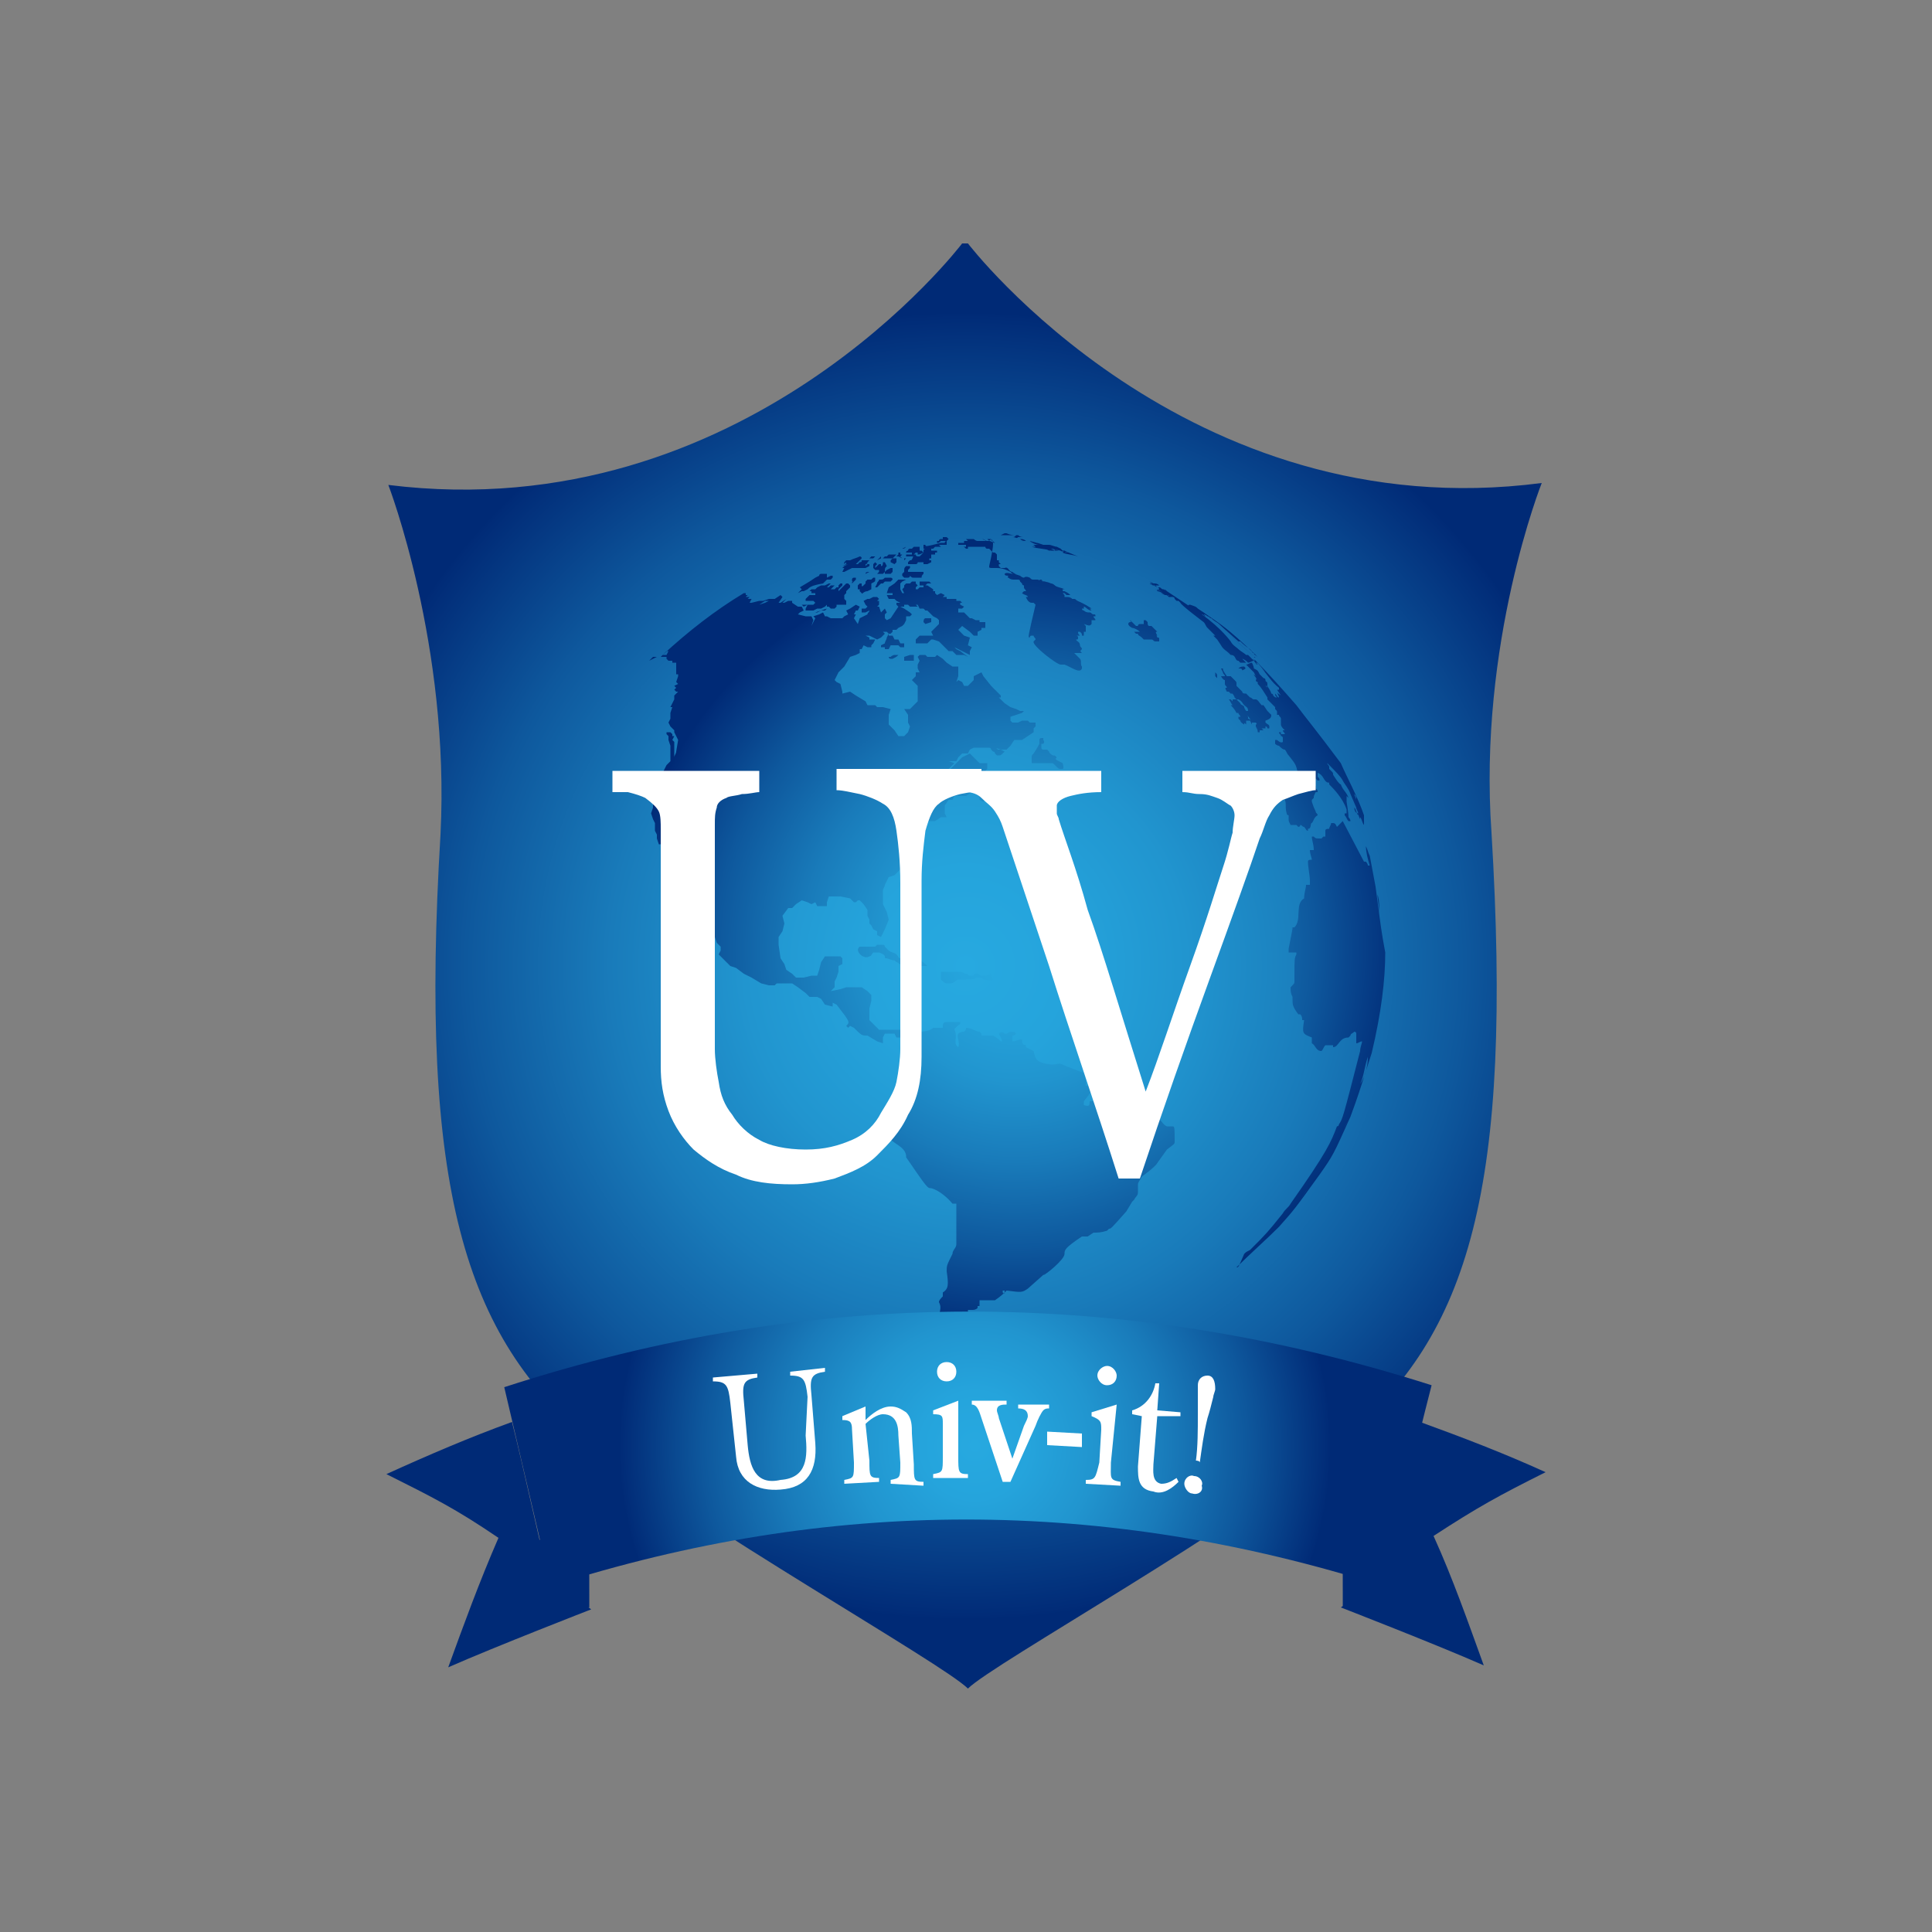 <?xml version="1.0" encoding="utf-8"?>
<!-- Generator: Adobe Illustrator 25.2.0, SVG Export Plug-In . SVG Version: 6.00 Build 0)  -->
<svg version="1.1" id="レイヤー_1" xmlns="http://www.w3.org/2000/svg" xmlns:xlink="http://www.w3.org/1999/xlink" x="0px"
	 y="0px" viewBox="0 0 100 100" style="enable-background:new 0 0 100 100;" xml:space="preserve">
<rect x="0" y="0" width="100" height="100" fill="#808080" stroke="none"/>
<style type="text/css">
	.st0{fill:#002A76;}
	.st1{fill:url(#SVGID_1_);}
	.st2{fill:url(#SVGID_2_);}
	.st3{fill:#FFFFFF;}
	.st4{fill:url(#SVGID_3_);}
	.st5{fill:url(#SVGID_4_);}
	.st6{fill:url(#SVGID_5_);}
</style>
<g>
	
		<rect x="26.9" y="79.7" transform="matrix(1 -1.156383e-03 1.156383e-03 1 -9.414011e-02 3.329061e-02)" class="st0" width="3.6" height="3.5"/>
	
		<rect x="69.5" y="79.7" transform="matrix(1 -1.156383e-03 1.156383e-03 1 -9.411168e-02 8.245666e-02)" class="st0" width="3.6" height="3.5"/>
	
		<radialGradient id="SVGID_1_" cx="49.001" cy="486.891" r="33.839" gradientTransform="matrix(1 -1.156387e-03 1.156387e-03 1 0.41 -436.835)" gradientUnits="userSpaceOnUse">
		<stop  offset="0" style="stop-color:#27A9E0"/>
		<stop  offset="0.151" style="stop-color:#25A4DC"/>
		<stop  offset="0.338" style="stop-color:#2195CF"/>
		<stop  offset="0.544" style="stop-color:#197BBA"/>
		<stop  offset="0.764" style="stop-color:#0E589D"/>
		<stop  offset="0.992" style="stop-color:#012C78"/>
		<stop  offset="1" style="stop-color:#002A76"/>
	</radialGradient>
	<path class="st1" d="M50.1,12.6c0,0,11.3,14.8,29.7,12.4c0,0-3.3,8.3-2.6,18.1c1.1,18.3-1.1,26-7.7,31.4
		c-5.3,4.5-18.1,11.6-19.4,12.9c-1.3-1.3-14.1-8.5-19.5-12.8c-6.6-5.4-8.9-13.2-7.8-31.4c0.5-9.8-2.7-18.1-2.7-18.1
		c18.5,2.3,29.7-12.5,29.7-12.5L50.1,12.6z"/>
	
		<radialGradient id="SVGID_2_" cx="51.587" cy="486.027" r="20.223" gradientTransform="matrix(1 -1.156387e-03 1.156387e-03 1 0.41 -436.835)" gradientUnits="userSpaceOnUse">
		<stop  offset="0" style="stop-color:#27A9E0"/>
		<stop  offset="0.151" style="stop-color:#25A4DC"/>
		<stop  offset="0.338" style="stop-color:#2195CF"/>
		<stop  offset="0.544" style="stop-color:#197BBA"/>
		<stop  offset="0.764" style="stop-color:#0E589D"/>
		<stop  offset="0.992" style="stop-color:#012C78"/>
		<stop  offset="1" style="stop-color:#002A76"/>
	</radialGradient>
	<path class="st2" d="M52.6,27.8C52.6,27.9,52.6,27.9,52.6,27.8C52.6,27.9,52.6,27.9,52.6,27.8 M52.3,27.8L52.3,27.8L52.3,27.8
		L52.3,27.8 M52.2,27.8L52.2,27.8L52.2,27.8L52.2,27.8L52.2,27.8 M52.1,27.8L52.1,27.8L52.1,27.8L52.1,27.8L52.1,27.8 M64.9,34
		L64.9,34c-0.4-0.4-0.8-0.7-1.1-1l-0.1-0.1C64.1,33.3,64.4,33.5,64.9,34L64.9,34L64.9,34 M70.3,42.3L70.3,42.3L70.3,42.3L70.3,42.3
		 M70.1,41.8c0.1,0.1,0.1,0.3,0.2,0.4l0,0v-0.1l0,0l0,0l0,0C70.2,42.1,70.1,42,70.1,41.8 M69,39.3L69,39.3c-0.3-0.5-0.4-0.8-0.8-1.2
		c0.2,0.3,0.4,0.7,0.7,1.1C68.9,39.2,68.9,39.2,69,39.3 M67.2,36.5L67.2,36.5L67.2,36.5L67.2,36.5 M64.9,34L64.9,34
		C65,34.1,65,34,64.9,34L64.9,34L64.9,34 M67.3,62.1L67.3,62.1c0.2-0.3,0.3-0.5,0.8-1.1C67.9,61.2,67.7,61.5,67.3,62.1 M69,59.4
		L69,59.4c0.3-0.5,0.4-0.8,0.8-1.4l0,0C69.5,58.5,69.2,58.9,69,59.4 M70.4,56.1L70.4,56.1c0.2-0.4,0.2-0.8,0.4-1.4l0,0
		C70.8,55.1,70.7,55.7,70.4,56.1L70.4,56.1 M71.5,49.6L71.5,49.6L71.5,49.6 M71.5,49.5L71.5,49.5L71.5,49.5L71.5,49.5 M71.5,49.5
		L71.5,49.5L71.5,49.5L71.5,49.5L71.5,49.5 M71.3,46.3c0.1,0.3,0.1,0.7,0.1,1C71.4,47,71.3,46.6,71.3,46.3 M47.3,34.2
		C47.3,34.2,47.3,34.1,47.3,34.2c0-0.1,0-0.2,0-0.3h-0.2L46.8,34v0.2C47,34.2,47.1,34.2,47.3,34.2L47.3,34.2 M46.5,33.9L46.5,33.9
		L46.5,33.9C46.5,33.8,46.5,33.8,46.5,33.9c-0.1,0-0.1,0-0.2,0c0,0-0.1,0-0.2,0.1H46c0,0,0,0.1,0.1,0.1c0,0,0,0,0.1,0
		C46.4,34,46.4,34,46.5,33.9L46.5,33.9 M48,30.2h0.2l-0.1-0.1h-0.3c-0.1,0-0.1,0-0.2,0v0.1v0.1h0.3L48,30.2 M51.8,27.7L51.8,27.7
		L51.8,27.7c0,0-0.1,0-0.2,0h-0.1l0,0l0,0C51.7,27.7,51.8,27.7,51.8,27.7L51.8,27.7L51.8,27.7L51.8,27.7c0.2,0,0.2,0,0.3,0h0.1h0.1
		l0,0l0,0l0,0l0,0l0,0l0,0l0,0h0.1h0.1l0,0c0,0-0.2,0-0.4-0.1l0,0h-0.1H52l0,0L51.8,27.7 M52.4,27.8L52.4,27.8c-0.2,0-0.2,0-0.3,0
		l0,0C52.2,27.8,52.3,27.8,52.4,27.8L52.4,27.8L52.4,27.8L52.4,27.8L52.4,27.8L52.4,27.8C52.5,27.8,52.5,27.8,52.4,27.8L52.4,27.8
		c0.1,0,0.2,0,0.3,0C52.6,27.9,52.6,27.8,52.4,27.8L52.4,27.8L52.4,27.8c0.1,0,0.2,0,0.3,0h0.1h0.1H53c-0.1,0-0.2,0-0.3-0.1
		c0,0,0,0-0.1,0l0,0l0,0l0,0C52.5,27.8,52.5,27.8,52.4,27.8 M53.3,28H53c0,0,0,0,0.1,0l0,0c-0.1,0-0.2,0-0.3-0.1
		c0.1,0,0.2,0,0.3,0.1c0,0,0,0-0.1,0h-0.2l0,0c0,0,0,0-0.1,0h0.1l0,0l0,0l0,0C53,28,53.2,28,53.3,28c-0.1,0-0.2,0-0.3,0
		s-0.1,0-0.1,0C52.9,28,53.2,28,53.3,28L53.3,28C53.3,28,53.3,28.1,53.3,28L53.3,28C53.3,28,53.3,28.1,53.3,28L53.3,28
		c0.1,0.1,0.2,0.1,0.2,0.1h0.1l0,0l0,0c0.1,0,0.1,0,0.1,0c-0.1,0-0.1,0-0.2,0c0,0,0,0,0.1,0C53.7,28.1,53.7,28.1,53.3,28 M53.7,28.1
		L53.7,28.1L53.7,28.1L53.7,28.1 M55.1,28.5L55.1,28.5c-0.2,0-0.2,0-0.2-0.1l0,0c0,0,0,0-0.2-0.1l0,0c-0.1,0-0.3-0.1-0.4-0.1
		c0,0-0.2,0-0.3,0c0,0,0,0,0.1,0h-0.1c-0.1,0-0.1,0-0.2,0c-0.2,0-0.3-0.1-0.4-0.1l0,0c0.1,0,0.1,0,0.2,0c0,0,0,0,0.1,0
		c0.3,0.1,0.3,0.1,0.3,0.1s0,0-0.2,0c0,0,0,0-0.1,0c0,0,0,0-0.1,0c0,0,0,0-0.1,0s-0.1,0-0.1,0c0.1,0,0.1,0,0.2,0.1l0,0h-0.1
		c-0.1,0-0.1,0-0.2,0c0,0,0,0,0.1,0l0,0c0.3,0.1,0.7,0.1,1,0.2c-0.1,0-0.2-0.1-0.3-0.1c0.1,0,0.4,0.1,0.5,0.1c0,0,0,0-0.2-0.1
		c0.1,0,0.2,0,0.2,0.1l0,0c0,0-0.2-0.1-0.3-0.1H54l0,0c0.1,0,0.1,0,0.3,0.1l0,0h-0.1h0.1c0.1,0,0.1,0,0.2,0c0,0,0,0,0.1,0l0,0l0,0
		l0,0c0,0,0,0,0.1,0c0,0,0,0,0.1,0H55l0,0l0,0l0,0c0,0,0,0-0.1-0.1l0,0C54.8,28.5,55,28.6,55.1,28.5L55.1,28.5
		C55,28.6,55,28.6,55,28.6c0.2,0.1,0.5,0.1,0.8,0.2l0,0C55.8,28.8,55.3,28.6,55.1,28.5c-0.1,0-0.2,0-0.3,0c0,0,0,0-0.4-0.1l0,0
		c0.5,0.1,0.5,0.1,0.9,0.2l0,0C55.2,28.6,55.1,28.6,55.1,28.5c0,0,0,0,0.2,0.1l0,0C55.3,28.6,55.3,28.6,55.1,28.5L55.1,28.5
		L55.1,28.5 M64.9,34.2L64.9,34.2L64.9,34.2L64.9,34.2C64.9,34.1,64.9,34.1,64.9,34.2L64.9,34.2L64.9,34.2L64.9,34.2L64.9,34.2
		C64.8,34.1,64.9,34.1,64.9,34.2 M59.8,30.3c-0.1,0-0.2-0.1-0.3-0.1l0,0l0,0l0,0l0,0C59.7,30.3,59.7,30.3,59.8,30.3L59.8,30.3
		 M61.6,31.4l-1.2-0.8l0,0c0,0-0.1,0-0.1-0.1l0,0l0.1,0.1l0,0c-0.1,0-0.1-0.1-0.2-0.1l0,0c-0.1,0-0.1-0.1-0.2-0.1l0,0h0.1H60h-0.1
		l-0.1-0.1c-0.1,0-0.2-0.1-0.2-0.1l0,0c0.1,0,0.1,0.1,0.2,0.1h-0.1c0,0-0.1,0-0.1-0.1h-0.1l0,0c0.2,0.1,0.2,0.1,0.3,0.1
		c0,0,0,0,0.1,0H60l0,0c-0.1-0.1-0.2-0.1-0.3-0.1l0,0l-0.2-0.1l0,0l0,0c0.1,0.1,0.3,0.2,0.3,0.2l0,0c0,0-0.1,0-0.2-0.1l0,0
		c0.1,0.1,0.3,0.2,0.3,0.2c0.1,0,0.1,0.1,0.1,0.1l0,0h-0.1l0,0c0.2,0.1,0.2,0.1,0.3,0.2c-0.1-0.1-0.1-0.1-0.4-0.2c0,0,0.1,0,0.1,0.1
		c0.1,0,0.3,0.1,0.4,0.2c0,0,0,0-0.2-0.1c0.1,0,0.2,0.1,0.2,0.1c0.1,0,0.1,0,0.2,0.1c0,0,0,0,0.1,0l0,0c0,0,0,0-0.3-0.2
		c0.1,0.1,0.1,0.1,0.2,0.1l0,0l0,0c0,0.1,0.1,0.1,0.2,0.1l0,0c0,0,0.1,0,0.1,0.1l0,0c0,0,0,0,0.1,0.1l0,0h0.1l0,0
		C61,31.1,61,31.1,61,31.1l0,0l0,0l0,0l0,0c0,0,0,0,0.1,0.1c0,0.1,1.2,1,1.2,1l0,0c0.1,0.1,0.1,0.2,0.2,0.3l0,0c0,0,0,0,0.4,0.4
		c0,0,0,0-0.1,0l0,0l0.1,0.1l0.1,0.1l0,0l0,0l0,0l0,0l0,0l0,0l0,0l0,0l0,0c0,0,0,0,0.2,0.3l0,0c0.1,0.2,0.3,0.3,0.4,0.4l0,0l0,0
		l0.1,0.1l0,0c0.3,0,0.2,0.3,0.4,0.3c0.1,0.1,0.1,0.1,0.1,0.1c0.1,0,0.2,0,0.3,0l-0.1-0.1l0,0l0,0l-0.1-0.1c0,0,0.1,0,0.3,0.2
		c0.1,0,0.2-0.1,0.3-0.1c-0.2-0.2-0.2-0.2-0.3-0.3c0,0,0,0-0.1,0c-0.1-0.1-0.3-0.2-0.4-0.3c-0.1-0.1-0.3-0.2-0.4-0.4
		c0,0-0.5-0.7-1.5-1.4l0,0l0,0l0,0l0,0l0,0l0,0l0,0l0,0c0.1,0,0.1,0.1,0.2,0.1c0,0,0,0-0.1-0.1c0,0,0.1,0,0.2,0.1
		c0.1,0,0.1,0.1,0.2,0.1l0,0c0.2,0.2,0.3,0.2,0.4,0.3l0,0c0.1,0.1,0.1,0.1,1,0.9h0.1c0.1,0.1,0.2,0.2,0.5,0.4l0,0l-0.1-0.1l0,0
		l-0.1-0.1l0,0l0,0l0,0l0,0l0.1,0.1l0,0l0,0c0.1,0.1,0.2,0.2,0.3,0.3c0,0,0,0-0.1-0.1c0,0,0,0.1,0.1,0.1l0,0c0,0.1,0.1,0.1,0.2,0.2
		V34l-0.1-0.1c-1.6-1.5-1.7-1.5-2.7-2.2l-0.3-0.2l0,0c-0.1-0.1-0.1-0.1-0.4-0.2C61.4,31.3,61.6,31.4,61.6,31.4L61.6,31.4 M64.4,34.5
		L64.4,34.5c-0.1,0-0.2,0-0.3,0.1l0,0l0,0c0,0,0,0,0.1,0l0,0l0,0l0,0l0,0l0,0l0,0c0,0,0.1,0,0.1,0.1l0,0l0,0l0,0l0,0l0,0l0,0l0,0
		l0,0C64.5,34.6,64.5,34.6,64.4,34.5 M64.8,34.3c-0.1,0-0.2,0.1-0.3,0.1c0.1,0.1,0.1,0.1,0.2,0.2l0,0c0.1,0.1,0.1,0.1,0.2,0.2
		C65,35,65,35,65,35l0,0l0,0c0.1,0.1,0.1,0.1,0.2,0.2c0.1,0.1,0.1,0.1,0.2,0.2l0,0l0.1,0.1h0.1c0-0.2,0-0.2-0.1-0.2l0,0l0,0
		c0,0,0,0,0.1,0c0,0-0.1,0-0.1-0.1l0,0c0-0.1-0.1-0.1-0.1-0.1l0,0L65.3,35l0,0l0,0l0,0c0,0,0,0-0.1-0.1c-0.1-0.2-0.1-0.2-0.3-0.3
		C64.9,34.5,64.8,34.3,64.8,34.3 M67.1,36.5c-0.7-0.8-1.5-1.7-2.2-2.4c0,0,0.1,0.1,0,0.1l0,0l0,0l0,0l0,0l0,0l0,0l0,0l0,0l0,0
		c0.1,0.1,0.1,0.2,0.2,0.2c0,0,0,0-0.1-0.1c0.1,0,0.1,0,0.5,0.5l0,0c0,0,0,0-0.1-0.1l0,0c0,0,0,0-0.1-0.1l0,0c0.3,0.3,0.5,0.7,0.9,1
		v0.1h-0.1c0,0,0,0,0.2,0.3l0,0c-0.1-0.1-0.2-0.1-0.2-0.2c0,0.1,0.1,0.2,0.1,0.3l0,0l0,0l0,0c-0.1,0-0.1-0.1-0.2-0.2l0,0l0,0l0,0
		c0,0.1,0,0.1,0.1,0.2l0,0c-0.1,0-0.1,0-0.2-0.1l0,0l0,0c0,0,0-0.1-0.1-0.1c0,0,0,0-0.1-0.1l0,0c0,0,0,0,0.1,0.1
		c0-0.1-0.2-0.4-0.3-0.5l0,0c0,0,0,0,0.1,0.2l0,0l0,0c0,0,0,0-0.2-0.2l-0.1-0.1l0,0C65,35,65,35,64.9,34.9c0,0.1,0.2,0.2,0.1,0.3
		c0,0,0,0.1,0.1,0.1c0,0,0,0,0,0.1c0.2,0.2,0.3,0.4,0.5,0.7c0,0,0,0,0,0.1l0.1,0.1c0.1,0.1,0.1,0.1,0.2,0.2l0.1,0.1l0,0l0,0l0,0H66
		v0.1l0,0c0.1,0.1,0.1,0.1,0.1,0.2l0,0l0,0l0,0v0.1h0.1c0,0.1,0.1,0.1,0.1,0.2c0,0.1,0,0.1,0,0.3l0,0l0,0c0,0.1,0.1,0.2,0.2,0.3
		h-0.1c0,0.1,0.1,0.1,0.1,0.2h-0.1l0,0h-0.1c0,0,0,0,0-0.1h-0.1c0,0.1,0.1,0.1,0.1,0.2c0.1,0,0.1,0.1,0.1,0.1v0.1c0,0,0,0,0,0.1
		c-0.1,0.1-0.3-0.1-0.3-0.1H66c0,0.1,0,0.1,0,0.2l0,0c0.1,0.1,0.2,0.1,0.2,0.1l0,0c0.1,0.1,0.2,0.2,0.3,0.2c0.1,0.1,0.1,0.2,0.2,0.3
		c0.4,0.5,0.4,0.5,0.5,1.1v0.1h-0.1c-0.1-0.1-0.2-0.1-0.3-0.1c-0.1,0-0.2,0-0.3,0c-0.1,0-0.1,0-0.2-0.1l0,0l0,0v0.1
		c-0.1,0-0.1,0-0.2,0v0.1c0.2,0.2,0.2,0.5,0.3,0.7c0.1,0.1,0.1,0.3,0.1,0.4c0.1,0.2,0,0.4,0.1,0.7c0,0,0,0.1,0.1,0.1c0,0,0,0,0,0.1
		v0.1c0,0.1,0,0.1,0.1,0.3H67h0.1l0.1,0.1c0,0,0.1,0,0.1-0.1c0.1,0,0.1,0.1,0.2,0.1c0.1,0.1,0.1,0.2,0.2,0.2v-0.1l0,0l0,0
		c0.2,0,0.1-0.3,0.2-0.3c0.1-0.1,0.1-0.3,0.3-0.4c0-0.1-0.1-0.1-0.1-0.2c-0.1-0.2-0.1-0.2-0.2-0.5v-0.1c0,0,0,0,0.1-0.1
		c0-0.1,0-0.1,0.1-0.3h0.1c0-0.1,0-0.1-0.1-0.2c0,0,0,0,0-0.1c-0.2-0.3-0.2-0.5,0-0.4l0,0l0,0l0,0l0,0l0,0l0,0l0,0l0,0l0.1,0.1
		c0.1,0,0.1,0,0.1,0l0,0c0-0.1,0-0.1-0.1-0.2l0,0l0,0c0-0.1,0-0.1,0-0.2c0.3,0.1,0.3,0.4,0.5,0.5c0.1,0,0.1,0,0.1,0.1
		c0.2,0.2,0.7,0.7,0.9,1.3c0,0,0,0,0,0.2c0,0,0,0-0.1,0v0.1c0.1,0.1,0.1,0.2,0.2,0.3c0.1,0,0.1,0,0.1,0c0-0.1-0.1-0.2-0.1-0.2
		c0-0.2-0.1-0.8-0.1-0.8s0,0,0-0.1l0,0c0,0,0,0,0-0.1v-0.1l0,0c0.1,0.1,0.1,0.1,0.1,0.1c-0.1-0.3-0.3-0.4-0.4-0.7
		c-0.1,0-0.4-0.5-0.4-0.5l0,0c0-0.1,0-0.1-0.1-0.2l0,0l-0.1-0.1v-0.1l0,0l0,0c0-0.1-0.1-0.1-0.1-0.2l0,0c0.4,0.4,0.7,0.7,0.8,0.9
		c0.1,0.2,0.3,0.4,0.4,0.7c0.3,0.7,0.3,0.7,0.3,0.7c0,0.1,0.1,0.2,0.1,0.3l0,0l0,0c0,0,0,0.1,0.1,0.3v-0.1l0,0
		c0.1,0.1,0.1,0.3,0.2,0.4l0,0c0-0.1,0-0.1,0-0.2v-0.1c0-0.1,0-0.1,0-0.1l0,0l0,0c0-0.1,0-0.1-0.1-0.3c0-0.1,0-0.1-0.1-0.2
		c0,0,0,0,0.1,0.1c-0.1-0.1-0.3-0.5-0.3-0.5s0,0,0-0.1l0,0l0,0v0.1l0,0l0,0c0-0.1-0.1-0.2-0.1-0.3c0.1,0.1,0.1,0.2,0.1,0.2v0.1
		c0.1,0.2,0.1,0.3,0.2,0.5V42c0,0.1,0,0.1,0,0.1c0,0.1,0,0.1,0.1,0.2l0,0l0,0l0,0l0,0l0,0v0.1l0,0l0,0c0,0.1,0,0.1,0.1,0.2l0,0l0,0
		v-0.1v-0.1v-0.1v-0.1l0,0l0,0l0,0c-0.3-0.9-0.9-2-1.2-2.7C67.9,37.5,67.7,37.3,67.1,36.5 M62.9,34.8L62.9,34.8L62.9,34.8
		C62.9,34.9,62.9,34.9,62.9,34.8L62.9,34.8L62.9,34.8L62.9,34.8V35c0,0,0,0,0.1,0.1l0,0l0,0l0,0c0-0.1,0-0.1,0-0.1l0,0l0,0l0,0l0,0
		C63,34.9,63,34.9,62.9,34.8 M65.8,37C65.8,37,65.8,36.8,65.8,37c-0.2-0.2-0.2-0.2-0.3-0.3l0,0l0.1,0.1c0,0,0,0-0.2-0.3
		c0,0,0,0-0.1,0c-0.1-0.1-0.2-0.3-0.3-0.3c0,0,0,0-0.1,0c-0.1,0-0.1-0.1-0.2-0.1c-0.1-0.1-0.1-0.1-0.2-0.2c-0.1,0-0.2,0-0.2-0.1
		L64,35.5l0,0c0,0,0,0,0-0.1s0-0.1-0.1-0.2c-0.1-0.1-0.1-0.1-0.2-0.2c-0.1,0-0.1,0-0.2,0c-0.2-0.3-0.2-0.3-0.2-0.4l0,0l0,0
		c0,0,0,0-0.1,0c0,0,0,0,0.1,0.2c0,0.1,0.1,0.1,0.1,0.2c-0.1,0-0.1,0-0.2,0c0,0,0.1,0.2,0.2,0.2c0,0,0,0,0,0.1c0,0,0,0,0,0.1
		c0,0.1,0.1,0.1,0.1,0.2c-0.1,0-0.1,0,0,0.2c0,0,0,0,0.1,0l0,0l0.1,0.1h0.1c0-0.1,0-0.1-0.1-0.1c0,0,0.2,0.2,0.2,0.3l0,0l0,0
		c0,0,0,0,0.1,0.1h0.1l0,0c0.2,0.1,0.2,0.2,0.3,0.3c0.1,0.1,0.2,0.1,0.2,0.3c-0.1,0-0.1,0-0.2,0l0,0l0,0c0,0,0,0,0,0.1
		c0,0,0,0,0,0.1l0,0c0.1,0.1,0.1,0.1,0.1,0.1c0.1-0.1,0.1,0,0.2,0.1l0,0v0.1l0,0l0,0l0,0l0,0l0,0l0,0l0,0l0,0l0,0l0.1,0.2
		c0,0,0,0,0-0.1h0.2c0,0,0.1,0.1,0,0.1v0.1l0,0l0,0c0.1,0.2,0.1,0.2,0.1,0.3l0,0c0,0,0,0,0.1,0c0,0,0,0,0-0.1c0,0,0,0,0.1,0h0.1
		c-0.1-0.1-0.1-0.1-0.1-0.1s0,0,0.1,0c0,0,0,0,0.1,0c0,0,0,0,0-0.1l0,0c0.1,0,0.1,0.1,0.1,0.1l0,0h0.1v-0.1l0,0l0,0
		c0-0.1-0.1-0.1-0.2-0.2l0,0c0,0,0,0,0-0.1l0,0C65.8,37.2,65.8,37.1,65.8,37L65.8,37 M63.8,36.4L63.8,36.4L63.8,36.4L63.8,36.4
		 M64.2,36.4L64,36.2h-0.1c0,0,0,0-0.1,0l0,0l0,0v0.1l-0.1-0.1h-0.1c0.1,0.1,0.1,0.2,0.2,0.3l0,0l0,0l0,0l0,0c0,0,0,0-0.1,0l0,0
		c0.1,0.1,0.2,0.2,0.3,0.4c0,0,0,0,0.1,0c0,0.1,0.1,0.1,0.1,0.2c0,0,0,0-0.1,0v0.1l0.1,0.1l0,0c0,0.1,0.2,0.2,0.2,0.2
		c0-0.1,0-0.1,0.1,0c0,0,0,0,0-0.2c0.1,0,0.2,0,0.2,0s0-0.1-0.1-0.1c0,0,0,0,0-0.1c-0.1-0.1,0-0.1,0-0.1l0,0c0-0.1-0.2-0.3-0.2-0.4
		C64.4,36.5,64.2,36.5,64.2,36.4L64.2,36.4C64.2,36.4,64.4,36.4,64.2,36.4 M71.2,45.9l-0.3-1.6c-0.1-0.2-0.1-0.3-0.2-0.5
		c0,0.3,0.1,0.7,0.2,1c0,0,0,0-0.1,0c0-0.1-0.1-0.2-0.1-0.2h-0.1l-1.1-2.1c-0.1,0.1-0.2,0.2-0.3,0.3c-0.1-0.2-0.1-0.2-0.3-0.2
		c0,0.1-0.1,0.2-0.1,0.3c-0.1,0-0.2,0-0.2,0.1c0,0.3,0,0.3,0,0.3h-0.1l-0.1,0.1l0,0h-0.1l0,0c-0.2,0-0.2,0-0.3-0.1h-0.1
		c0,0.2,0.1,0.4,0.1,0.7c-0.1,0-0.2,0-0.2,0c0,0.2,0.1,0.4,0.1,0.5c-0.1,0-0.2,0-0.2,0.1c0,0.3,0.1,0.7,0.1,1c0,0.1,0,0.2,0,0.2
		c-0.1,0-0.1,0-0.2,0c0,0.2-0.1,0.4-0.1,0.7c-0.5,0.3-0.1,1.1-0.5,1.5l0,0h-0.1c0,0.1,0,0.1-0.2,1.1c0,0.1,0,0.2,0,0.2
		c0.1,0,0.2,0,0.4,0v0.1c-0.1,0.2-0.1,0.2-0.1,1.2c0,0,0,0.1,0,0.2c0,0.1,0,0.1-0.2,0.3c0,0.2,0,0.3,0.1,0.5v0.1
		c0,0.3,0,0.4,0.3,0.8h0.1c0.1,0.1,0.1,0.2,0.1,0.3h0.1c-0.1,0.7-0.1,0.7,0.4,0.9c0,0.1,0,0.2,0,0.3c0.2,0.1,0.2,0.4,0.5,0.4
		c0.1-0.1,0.1-0.2,0.2-0.3c0.1,0,0.2,0,0.2,0l0,0c0.1,0,0.2,0,0.2,0v0.1c0.3,0,0.3-0.5,0.8-0.5c0,0,0,0,0.1-0.1
		c0-0.1,0.1-0.1,0.2-0.2c0,0,0.1,0,0.1,0.1c0,0.5,0,0.5,0,0.5c0.1,0,0.2-0.1,0.3-0.1c0,0.1-0.1,0.3-0.1,0.5
		c-0.9,3.5-0.9,3.5-1.1,3.8c0,0,0,0.1-0.1,0.1c-0.3,0.8-0.5,1.3-2.4,4c-0.1,0.2-0.3,0.3-0.4,0.5c-0.8,1-0.9,1.1-1.6,1.8
		c0,0,0,0-0.1,0.1c-0.2,0.1-0.2,0.1-0.3,0.2l0,0c-0.3,0.7-0.3,0.7-0.4,0.7l0,0c0.7-0.7,1.5-1.4,2.2-2.1c0.8-0.9,0.8-0.9,2.1-2.7
		c0.7-1,0.7-1,1.6-3c0.4-1.1,0.4-1.1,1.1-3.3c0.5-2.1,0.7-3.8,0.7-5.2C71.5,48.2,71.5,48.2,71.2,45.9 M60.8,59.1
		c0-0.7,0-0.8-0.1-0.8s-0.2,0-0.3,0c-0.3-0.1-0.4-0.7-0.9-0.5c-0.1,0-0.2,0-0.4,0c-0.3-0.1-0.4-0.2-0.5,0c-0.1,0-0.1,0.1-0.3,0
		c0-0.1,0-0.1,0.2-0.2c-0.4-0.3-0.4-0.3-0.8-0.3c0,0,0,0-0.1,0c-0.1-0.1-0.2-0.1-0.4,0c0,0.1,0,0.2,0,0.3c-0.1,0-0.2,0-0.3,0
		c0,0,0-0.1,0-0.2l0.1-0.1c0,0,0.1,0,0.1-0.1v-0.1c0,0-0.1,0-0.4-0.1c0,0,0,0-0.1,0c0,0,0,0-0.1,0h-0.1c0,0.2,0,0.3-0.3,0.2
		c0,0,0-0.1,0-0.2c0.4-0.5,0.4-0.5,0.3-0.8c-0.1,0-0.1,0-0.2,0c0-0.1,0-0.2,0-0.3c-0.1-0.4-0.1-0.4-0.2-0.4c0,0-0.8-0.3-1-0.4
		c-0.2-0.1-0.3,0-0.5,0h-0.1c-0.7-0.1-0.8-0.2-0.9-0.7c0,0,0,0-0.4-0.2c0,0,0,0,0-0.1c-0.2,0-0.2-0.2-0.2-0.3c0,0,0,0-0.1,0
		c-0.3,0.1-0.3,0.1-0.4,0.1c0-0.2,0-0.2,0-0.3c0.1,0,0.1,0,0.2-0.1c-0.1-0.1-0.1-0.1-0.3-0.1l-0.2,0.1c0,0,0,0-0.1,0
		c-0.1-0.1-0.2-0.1-0.3,0c0.2,0.4,0.2,0.4,0.1,0.4c-0.1-0.1-0.2-0.2-0.4-0.3c-0.1,0-0.2,0-0.4,0c-0.1,0-0.1,0-0.2,0
		c0-0.1,0-0.1-0.1-0.2c-0.2,0-0.4-0.2-0.7-0.2c0,0.1,0,0.1-0.1,0.2c-0.2,0-0.3,0.1-0.3,0.1c-0.1,0.2,0.1,0.4,0,0.7
		c-0.3-0.2,0-0.5-0.2-0.9c0-0.1,0.3-0.3,0.3-0.3v-0.1H49c-0.2,0-0.2,0.1-0.2,0.3c-0.1,0-0.3,0-0.5,0c-0.1,0.1-0.3,0.2-0.8,0.2
		c0,0.1,0,0.3,0,0.4c-0.1,0.1-0.1,0.1-0.3,0.1c-0.1,0.2-0.1,0.2-0.1,0.3c-0.2,0.3-0.2,0.5-0.2,0.5s0.1,0.1,0.2,0.1
		c0,0.3,0.3,0.7,0,0.9c0,0.4,0,0.4-0.1,0.5c-0.1,0-0.1,0-0.2,0c0,0.1,0,0.2,0,0.2c-0.1,0-0.1,0.1-0.2,0.1v0.1
		c-0.2,0-0.3,0.1-0.3,0.4c-0.1,0-0.2,0-0.3,0c0,0.2,0,0.4,0,0.5H46c0.1,0,0.1,0,0.3,0c0,0,0,0.1,0,0.2c-0.1,0-0.2,0-0.3,0.1
		c0,0.1,0,0.1-0.2,0.3c0,0.1,0,0.1,0.1,0.3c0,0,0,0,0,0.1c0,0.7,0.9,0.7,1,1.3v0.1c1.1,1.6,1.1,1.6,1.3,1.6c0,0,0.5,0.1,1.1,0.8
		c0.1,0,0.1,0,0.2,0c0,0.2,0,0.4,0,0.5c0,0.1,0,0.1,0,0.2l0,0c0,0,0,0,0,0.1v0.1c0,0,0,0,0,0.1c0,0,0,0.1,0,0.2l0,0c0,0,0,0,0,0.1
		V64l0,0c0,0,0,0,0,0.1c0,0.1,0,0.1,0,0.2l0,0c0,0,0,0,0,0.1c0,0.2-0.2,0.3-0.2,0.5C49,65.5,49,65.5,49,65.8l0,0
		c0.1,0.7,0.1,0.9-0.2,1.1V67v0.1l0,0c-0.1,0.1-0.2,0.2-0.2,0.3c0.1,0.2,0.1,0.3,0,0.7v0.1v0.1h-0.1c-0.1,0.2-0.1,0.2,0,0.2h0.1h0.1
		v-0.3h0.1v0.1c0,0-0.1,0-0.1,0.1s0,0.1,0,0.2c0,0,0,0-0.1,0.3l-0.1-0.1c0,0,0,0,0-0.1c0,0,0,0-0.1,0c0,0,0,0.1,0.1,0.1
		c0,0,0,0.1,0.1,0.2c-0.1,0-0.1-0.1-0.2-0.1c0,0,0,0.1-0.1,0.1v0.1c0.1,0,0.1,0,0.2,0.1v0.1h0.1v0.1c-0.2,0-0.2,0-0.2,0.1
		c0,0,0,0,0,0.1c0,0,0,0,0.1,0.1c0,0,0,0,0,0.1l0.1,0.1h-0.1l0,0c0,0,0,0,0,0.1h0.1l0,0l0,0c0.1,0.1,0.2,0.1,0.2,0.2h0.1l0,0
		c0.1,0,0.1,0,0.2,0c0,0,0,0,0.1,0s0.1,0,0.2,0c0,0,0.1,0,0.1-0.1c0,0-0.1,0-0.2,0c0,0,0,0-0.1,0c0,0,0-0.1,0-0.2l0,0
		c0,0,0-0.1,0-0.2l0,0c0,0,0,0,0-0.1c0,0,0.1,0,0.2,0v-0.1c0.1-0.1,0.3-0.2,0.4-0.3c0,0,0,0-0.1-0.1h-0.1c-0.1-0.1-0.1-0.1-0.1-0.2
		c0,0,0,0,0-0.1c0,0,0.1-0.1,0.2-0.1c0.1,0,0.1,0,0.2,0c0-0.1,0-0.1,0.1-0.2s0.1-0.1,0.1-0.2c0.2,0,0.2,0,0.2-0.1c0,0,0,0,0-0.1l0,0
		l0,0l0,0l0,0l0,0l0,0l0,0l0,0c0,0-0.1,0-0.2,0c0-0.1,0-0.1,0-0.2v-0.1c0,0,0,0,0.1,0h0.1c0.1,0,0.2,0,0.3-0.1c0,0,0,0,0-0.1
		c0,0,0,0,0.1,0c0,0,0-0.1,0-0.2v-0.1c0.1,0,0.1,0,0.2,0h0.1c0.1,0,0.1,0,0.2,0c0.1,0,0.1,0,0.3,0c0,0,0.3-0.2,0.5-0.4l0.1-0.1v-0.1
		c0,0,0,0-0.1,0v-0.1c0,0.4,0,0.4-0.1,0.3v-0.1c0.1,0,0.1,0,0.2,0c0.8,0.1,0.8,0.1,1.1-0.1c0.9-0.8,0.9-0.8,0.9-0.8l-0.1,0.1
		c0.1,0,1.1-0.8,1.1-1.1c0-0.2,0-0.3,0.9-0.9c0.1,0,0.2,0,0.3,0c0,0,0,0,0.3-0.2c0.2,0,0.4,0,0.7-0.1l0.1-0.1c0.1,0,0.1,0,0.9-0.9
		c0,0,0,0,0.3-0.5c0,0,0,0,0.1-0.1c0.1-0.2,0.2-0.2,0.2-0.4v-0.1v-0.1c0,0,0-0.1,0-0.2c0-0.1,0.1-0.2,0.2-0.4c0,0,0.7-0.5,0.8-0.7
		l0.5-0.7C60.8,59.2,60.8,59.2,60.8,59.1 M51.4,50.7L51.4,50.7C51.4,50.7,51.3,50.7,51.4,50.7c-0.1-0.2-0.1-0.2-0.1-0.3
		c-0.3,0.1-0.3,0.1-0.4,0.1h-0.1c-0.1,0-0.1-0.1-0.2-0.1c0,0,0,0-0.1,0s-0.1,0.1-0.1,0.1h-0.2c-0.1,0-0.1-0.1-0.2-0.1
		c-0.1,0-0.2-0.1-0.3-0.1H49c-0.1,0-0.1,0-0.3,0c0,0.1,0,0.3,0,0.4c0.1,0.1,0.2,0.2,0.3,0.2c0,0,0.1,0,0.2,0c0.2,0,0.3-0.2,0.4-0.2
		c0.1,0,0.2,0,0.2,0c0.1,0,0.2,0,0.2,0c0.2,0,0.5,0,0.5-0.1c0.1,0,0.1,0,0.1,0c0.1,0,0.3,0,0.3,0.1h0.1
		C51.3,50.8,51.3,50.8,51.4,50.7 M47.4,50.9L47.4,50.9c0-0.1,0-0.1,0-0.2h-0.1l-0.1-0.1l0,0c-0.1,0-0.3,0-0.4,0c0,0,0,0.1,0.1,0.1
		l0,0c0,0,0,0,0.1,0s0.2,0.1,0.2,0.1s0,0,0,0.1c0,0,0,0,0,0.1L47.4,50.9C47.3,51,47.3,51,47.4,50.9 M46.8,50c0.4,0,0.8,0,1.2,0
		c-0.1-0.1-0.4-0.4-0.7-0.4c0,0-0.1,0-0.2,0c-0.1,0-0.3,0-0.5,0c-0.1,0-0.1-0.1-0.2-0.2c-0.1-0.1-0.3-0.1-0.4-0.2
		C45.8,49,45.8,49,45.8,49s0-0.1-0.1-0.1c-0.1,0-0.2,0-0.3,0c0,0,0,0-0.1,0.1c-0.1,0-0.1,0-0.2,0c-0.1,0-0.2,0-0.3,0
		c-0.3,0-0.3,0-0.3,0c-0.3,0.2,0.2,0.7,0.5,0.5c0.1,0,0.1-0.1,0.2-0.2c0,0,0.2,0,0.3,0c0,0,0.3,0.1,0.3,0.2c0,0.1,0,0.1,0.1,0.1
		l0.3,0.1c0.1,0,0.1,0,0.2,0.1C46.5,49.8,46.6,50,46.8,50 M59.9,32.7c-0.1-0.1-0.1-0.1-0.2-0.2l-0.1-0.1c-0.1,0-0.1,0-0.1,0l0,0
		c-0.1,0-0.1-0.1-0.1-0.2l-0.1-0.1h-0.1c0,0,0,0,0,0.1v0.1l0,0c-0.1,0-0.1,0-0.2,0c-0.1,0-0.1,0.1-0.1,0.1l0,0h-0.1l-0.1-0.1
		l-0.1-0.1c0,0-0.1,0-0.1-0.1l0,0l0.1,0.1c-0.1,0-0.1,0-0.1,0s-0.1,0-0.1,0.1c0,0.1,0.2,0.2,0.2,0.2l0,0c0.1,0,0.3,0.1,0.4,0.2
		c-0.1,0-0.2,0-0.3,0l0.1,0.1l0,0h0.1l0,0c0,0.1,0.1,0.1,0.2,0.2l0.1,0.1c0,0,0,0,0.1,0s0.1,0,0.2,0c0,0,0,0,0.1,0
		c0.1,0,0.1,0.1,0.2,0.1c0.1,0,0.2,0,0.2,0v-0.1c0-0.1,0-0.1-0.1-0.1l0,0l0,0c0-0.1-0.1-0.1,0-0.1C59.8,32.7,59.8,32.7,59.9,32.7
		 M54.7,39.2L54.7,39.2C54.7,39.1,54.7,39.1,54.7,39.2c-0.1-0.1-0.1-0.1-0.2-0.1c0,0-0.2-0.1-0.2-0.2l-0.1-0.1c-0.1,0-0.2,0-0.2,0
		s-0.1,0-0.1-0.1c0-0.2,0-0.2,0-0.2h0.1c0,0,0.1-0.1,0-0.2c0,0,0,0,0-0.1h-0.1c0,0-0.1,0-0.1,0.1v0.1v0.1l0,0c0,0-0.1,0.2-0.3,0.5
		c-0.1,0.1-0.1,0.1-0.1,0.2c0,0,0,0.1,0,0.2v0.1c0.3,0,0.7,0,1,0c0.1,0,0.1,0,0.2,0.1c0.2,0.2,0.2,0.2,0.3,0.2c0,0,0,0,0.1,0
		c0,0,0.1,0,0-0.3C54.6,39.3,54.6,39.3,54.7,39.2 M52,38.9L52,38.9C52,38.9,51.8,38.9,52,38.9l-0.2-0.1c-0.1,0-0.1,0-0.1,0
		c-0.1,0-0.1-0.1-0.2-0.1l-0.1-0.1h-0.1c0,0-0.1,0-0.1,0.1c0,0,0.1,0,0.1,0.1l0.1,0.1l0,0c0,0,0.1,0,0.1,0.1l0.1,0.1c0,0,0,0,0.1,0
		C51.8,39.1,51.8,39.1,52,38.9 M51.3,27.9c-0.1,0-0.2,0-0.2,0H51l0,0l0,0l0,0l0,0l0,0l0,0l0,0l0,0C51.1,27.9,51.2,27.9,51.3,27.9
		c-0.1,0-0.1,0-0.2,0C51.2,28,51.2,28,51.3,27.9L51.3,27.9L51.3,27.9L51.3,27.9L51.3,27.9L51.3,27.9L51.3,27.9L51.3,27.9L51.3,27.9
		c0,0.1,0.1,0.1,0.2,0.2c-0.1,0-0.2-0.1-0.3-0.1h-0.1c-0.1,0-0.2-0.1-0.3-0.1l0,0l0,0C51,27.9,51,28,51,28l0,0l0,0
		c-0.1,0-0.1,0-0.2,0l0,0h-0.1c0,0,0,0-0.1,0l0,0l0,0l0,0l0,0l0,0l0,0l0,0l0,0l0,0l0,0l0,0l0,0l0,0l0,0l0,0l0,0l0,0
		c-0.1,0-0.2-0.1-0.2-0.1h0.1l0,0h0.1h-0.1l0,0h-0.1l0,0l0,0c0,0-0.1,0-0.2,0l0,0l0,0H50l0,0l0,0l0,0l0,0l0,0l0,0l0,0l0,0h-0.1H50
		c-0.1,0-0.1,0-0.2,0l0,0h-0.1l0,0h-0.1c0,0,0,0,0.1,0l0,0l0,0c0.1,0,0.1,0,0.2,0l0,0l0,0c-0.1,0-0.1,0-0.1,0l0,0l0,0l0,0l0,0l0,0
		l0,0l0,0l0,0l0,0l0,0l0,0h0.1l0,0l0,0l0,0l0,0l0,0l0,0l0,0l0,0l0,0l0,0l0,0l0,0l0,0l0,0l0,0l0,0c0,0,0,0,0.1,0l0,0l0,0l0,0l0,0l0,0
		l0,0l0,0h0.1l0,0l0,0l0,0l0,0l0,0l0,0l0,0l0,0l0,0l0,0l0,0H50l0,0l0,0l0,0l0,0l0,0l0,0l0,0l0,0l0,0l0,0l0,0h-0.1H50l0,0l0,0l0,0
		l0,0l0,0l0,0l0,0h0.1l0,0l0,0l0,0l0,0l0,0l0,0l0,0l0,0l0,0l0,0H50l0,0l0,0l0,0l0,0l0,0l0,0l0,0l0,0l0,0l0,0l0,0l0,0c0,0,0,0,0.1,0
		l0,0l0,0l0,0l0,0l0,0H50l0,0l0,0l0,0l0,0l0,0l0,0l0,0l0,0l0,0l0,0l0,0l0,0l0,0l0,0l0,0l0,0l0,0l0,0l0,0l0,0l0,0l0,0l0,0l0,0l0,0
		l0,0l0,0l0,0l0,0l0,0l0,0l0,0l0,0l0,0l0,0l0,0l0,0l0,0l0,0l0,0l0,0l0,0l0,0l0,0l0,0l0,0l0,0l0,0l0,0l0,0l0,0l0,0l0,0l0,0l0,0l0,0
		l0,0l0,0l0,0l0,0l0,0l0,0l0,0l0,0l0,0l0,0l0,0l0,0l0,0l0,0l0,0l0,0l0,0l0,0l0,0l0,0l0,0l0,0l0,0l0,0l0,0l0,0l0,0l0,0l0,0l0,0l0,0
		l0,0l0,0l0,0l0,0c0,0,0,0,0.1,0.1c0,0,0,0-0.1,0l0,0l0,0c0,0,0,0-0.1,0l0,0l0,0l0,0l0,0l0,0l0,0l0,0l0,0l0,0l0,0l0,0l0,0l0,0l0,0
		l0,0l0,0l0,0l0,0l0,0l0,0l0,0l0,0l0,0l0,0l0,0l0,0l0,0l0,0l0,0c0,0,0,0,0,0.1l0,0l0,0l0,0l0,0l0,0l0,0l0,0l0,0c0,0,0,0-0.1,0l0,0
		l0,0l0,0c0,0,0,0-0.1,0h-0.1l0,0l0,0l0,0l0,0l0,0l0,0l0,0l0,0l0,0c0,0,0,0,0,0.1c0.1,0,0.1,0,0.1,0h0.1l0,0l0,0c0,0,0,0,0.1,0l0,0
		l0,0l0,0c0,0,0,0,0.1,0l0,0l0,0l0,0c0,0,0,0,0,0.1l0,0l0,0l0,0l0,0l0,0l0,0l0,0l0,0l0,0l0,0l0,0l0,0l0,0l0,0l0,0l0,0l0,0l0,0l0,0
		h-0.1l0,0l0,0c0,0,0,0-0.1,0l0,0l0,0l0,0c0.1,0,0.1,0,0.2,0.1l0,0l0,0l0,0l0,0l0,0l0,0l0,0l0,0l0,0l0,0l0,0l0,0l0,0l0,0h0.1l0,0
		l0,0l0,0l0,0c0,0,0,0,0-0.1l0,0h0.1l0,0l0,0l0,0l0,0l0,0l0,0l0,0h0.1l0,0l0,0l0,0l0,0l0,0l0,0l0,0l0,0l0,0l0,0l0,0l0,0l0,0l0,0l0,0
		l0,0l0,0l0,0l0,0l0,0l0,0c0,0,0,0,0.1,0l0,0l0,0l0,0l0,0c0,0,0,0,0.1,0l0,0l0,0l0,0h0.1l0,0c0,0,0,0,0.1,0h0.1l0,0l0,0H51l0,0l0,0
		l0,0c0,0,0,0.1,0.1,0.1l0,0l0,0l0,0l0,0l0,0l0,0l0,0l0,0l0,0l0,0c0,0,0,0,0.1,0l0,0l0,0l0,0c0,0,0,0,0.1,0.1c0,0,0,0,0.1,0.1l0,0
		h0.1l0,0c0,0,0,0,0.1,0.1v0.1V29c0,0,0,0,0.1,0c0,0,0,0,0,0.1l0,0l0.1,0.1c0,0,0,0-0.1,0c0,0,0,0,0,0.1c0,0,0,0,0.1,0.1
		c0,0,0,0,0.1,0l0,0c0.1,0,0.1,0,0.1,0l0,0c0.2-0.1,0.2,0.2,0.4,0.2l0,0l0,0l0,0l0,0l0,0l0,0l0,0l0,0c0.1,0.1,0.2,0.1,0.2,0.1l0,0
		c0,0,0,0-0.1,0l0,0h-0.1l0,0c-0.1,0-0.3-0.1-0.4,0c0,0.1,0.1,0.1,0.2,0.1l0,0l0,0c0,0-0.1,0.1,0,0.1c0.1,0.1,0.2,0.1,0.3,0.1l0,0
		V30c0,0,0,0,0.1,0c0,0,0-0.1-0.1-0.1h-0.1l0,0h-0.1l0,0c0,0,0,0,0.1,0s0.1,0,0.2,0.1c0,0,0,0,0.1,0c0,0,0.1,0,0.1,0.1l0,0l0,0l0,0
		l0,0l0,0c0.1,0.1,0.1,0.1,0.1,0.1s0,0.1,0.1,0.1H53l0,0c0,0,0,0,0,0.1l0,0l0,0l0,0l0,0l0,0c0,0.1,0.1,0.1,0.1,0.2H53
		c0,0,0,0-0.1,0.1l0,0l0,0l0,0c0.1,0.1,0.3,0.1,0.3,0.2h-0.1c0,0,0.1,0.3,0.3,0.3l0,0l0,0c0,0,0,0,0.1,0c0,0,0,0,0.1,0.1l0,0l0,0
		c-0.4,1.7-0.4,1.7-0.3,1.7c0,0,0-0.1,0.1-0.1h0.1c0,0.1,0.1,0.1,0.1,0.2l-0.1,0.1c-0.1,0.2,1.2,1.2,1.4,1.2c0,0,0,0,0.1,0h0.1l0,0
		c0.3,0.1,0.8,0.5,0.9,0.2l0,0c0,0,0,0,0-0.1c-0.1-0.1,0-0.3-0.1-0.4c-0.1-0.1-0.2-0.2-0.3-0.3l0,0h0.1c0,0,0,0,0.1,0H56
		c-0.1-0.1-0.1-0.1,0-0.2l0,0l0,0c0-0.1-0.1-0.1-0.1-0.2c0-0.2-0.2-0.2-0.2-0.3c0.1,0,0.1,0,0.1-0.1c0-0.1-0.1-0.1-0.1-0.1
		c0.1,0,0.1,0,0.2,0c-0.1-0.1-0.1-0.1-0.1-0.2h0.1c0.1,0.1,0.1,0.1,0.1,0.2c0.1,0,0.1,0,0.1,0c0-0.1,0-0.1,0-0.2l0,0
		c0.1,0,0.1,0,0.1,0l0,0c0-0.1,0-0.1,0-0.1v-0.1l0,0c0,0,0,0,0-0.1l0,0l0,0l0,0l0,0c0,0,0,0-0.1-0.1l0,0l0,0l0,0l0,0l0,0l0,0l0,0
		l0,0c0.3,0.1,0.3,0.1,0.4,0c0-0.1,0-0.1,0-0.2h0.1c0,0,0,0,0.1,0l0,0l0,0c0-0.1-0.1-0.1-0.1-0.2h0.1c0-0.1,0-0.1-0.1-0.1l0,0l0,0
		l0,0l0,0c-0.1,0-0.1-0.1-0.2-0.1l0,0c-0.1,0-0.2,0-0.3-0.1c0,0-0.1,0-0.1-0.1l0,0c0.1,0,0.1,0,0.1,0v-0.1c0.1,0,0.2,0.2,0.4,0.2
		l0,0c0,0,0,0-0.1-0.1h0.1c0,0-0.4-0.3-1-0.5l0,0c0.1,0.1,0.1,0.1,0.2,0.1c0,0,0,0,0.1,0c-0.1,0-0.1-0.1-0.2-0.1c0,0,0,0-0.1,0
		c-0.1-0.1-0.2-0.1-0.3-0.1l0,0c0,0,0,0-0.1,0c0,0,0,0,0-0.1c0,0,0,0-0.1-0.1l0,0h0.1l0.1,0.1h0.1l0,0l0,0h0.1
		c-0.1-0.1-0.1-0.1-0.3-0.2l0,0c-0.1,0-0.1,0-0.1-0.1c0.1,0,0.1,0,0.1,0l0,0l0,0l0,0c-0.2-0.1-0.4-0.1-0.5-0.2l0,0l0,0
		c0,0-0.1-0.1-0.2-0.1c-0.2-0.1-0.4-0.1-0.7-0.2l0,0l0,0l0,0c0,0,0,0,0.1,0c0.1,0,0.1,0,0.1,0l0,0c0.1,0.1,0.1,0.1,0.3,0.2l0,0
		c-0.1-0.1-0.3-0.1-0.4-0.2c0,0,0,0-0.1,0l0,0h-0.1l0,0c0,0,0,0-0.1,0s-0.1,0-0.2-0.1l0,0l0,0c0,0-0.2-0.1-0.3,0H53
		c-0.1,0-0.2-0.1-0.2-0.1s0,0-0.3-0.1l0,0c-0.1,0-0.1,0-0.2-0.1l0,0c-0.2-0.1-0.4-0.2-0.7-0.2h-0.1c0,0,0,0-0.1,0h-0.1h0.1l0,0
		c-0.2,0-0.2,0-0.2-0.1l0,0C51.5,28,51.4,28,51.3,27.9 M49.1,27.9L49.1,27.9L49.1,27.9L49.1,27.9L49,27.8h-0.1l0,0l0,0l0,0l0,0l0,0
		l0,0c0,0,0,0-0.1,0l0,0l0,0l0,0l0,0l0,0l0,0l0,0c0,0,0,0,0,0.1l0,0l0,0l0,0l0,0l0,0c0,0,0,0-0.1,0l0,0l0,0l0,0l0,0l0,0l0,0l0,0l0,0
		l0,0l0,0l0,0l0,0l0,0c0,0-0.1,0-0.1,0.1l0,0l0,0l0,0c-0.1,0-0.1,0-0.1,0l0,0l0,0l0,0l0,0l0,0l0,0l0,0h-0.1l0,0l0,0h0.1h0.1l0,0h0.1
		h-0.1h-0.1v0.1c0.1,0,0.1,0,0.2-0.1l0,0c0,0,0,0,0.1,0h0.1l0,0l0,0c0,0,0,0,0.1,0l0,0l0,0c0,0-0.1,0-0.1,0.1H49l0,0l0,0l0,0
		c0,0,0,0-0.1,0h-0.1l0,0h-0.1l0,0l0,0l0,0l0,0l0,0l0,0h0.1l0,0c0,0,0,0-0.1,0c-0.8,0.2-0.8,0.2-0.8,0.1h-0.1l0,0l0,0v0.1v0.1l0,0
		h0.1c0,0-0.1,0-0.1,0.1c0,0,0,0,0,0.1l-0.1-0.1h-0.1h-0.1h-0.1h-0.1c0,0,0,0,0,0.1l0,0h0.1h0.1h0.1h-0.1v0.1c0.1,0,0.1,0,0.3-0.1
		l-0.1,0.1l-0.1,0.1h-0.1c0,0-0.1,0-0.1-0.1l0,0c0,0,0,0-0.1,0C47.2,29,47.2,29,47.1,29L47,29.1v0.1h0.1h0.1c0.1,0,0.1,0,0.2,0
		c0,0,0.1,0,0.1-0.1c0,0,0,0,0.2,0h0.1c0,0,0,0,0,0.1l0,0h0.1c0,0,0,0,0.1,0c0.2-0.1,0.2-0.1,0.2-0.1V29h-0.1v-0.1h0.1v-0.1v-0.1
		c0,0,0,0,0.1,0s0.1,0,0.1,0v-0.1l0,0c0,0,0,0,0.1,0l0,0c0,0,0,0,0-0.1h-0.1h-0.1h-0.1v-0.1c0,0,0,0,0.1,0c0,0,0,0,0.1-0.1
		c0,0,0,0,0.1,0l0,0c0.1,0,0.1,0,0.2,0l-0.1-0.1h0.1l0,0h0.1H49V28l0,0L49.1,27.9L49.1,27.9L49.1,27.9L49.1,27.9L49.1,27.9
		L49.1,27.9L49.1,27.9L49.1,27.9C49.2,27.9,49.2,27.9,49.1,27.9L49.1,27.9L49.1,27.9L49.1,27.9C49,27.9,49,27.9,49.1,27.9
		C49,28,49,28,49.1,27.9C49.1,28,49.1,28,49.1,27.9L49.1,27.9L49.1,27.9 M47.7,28.6C47.7,28.5,47.7,28.5,47.7,28.6
		c0-0.1,0-0.1,0-0.1l0,0l0,0l0,0c0,0,0,0-0.1,0c0,0,0,0,0-0.1l0,0l0,0c0-0.1,0-0.1,0-0.1l0,0l0,0c-0.1,0-0.1,0-0.1,0l0,0l0,0h-0.1
		l0,0h-0.1l0,0l0,0l0,0l-0.1,0.1h-0.1c0,0-0.1,0-0.1,0.1l0,0c0,0-0.1,0-0.1,0.1l0,0H47h0.1h0.1v0.1c-0.1,0-0.1,0-0.1,0H47h-0.1l0,0
		v0.1H47h0.1h0.1h0.1l0,0c0,0,0,0,0-0.1l0.1-0.1l0,0c0,0,0,0,0.1,0l0,0C47.6,28.6,47.6,28.6,47.7,28.6
		C47.6,28.6,47.6,28.6,47.7,28.6 M46.8,29L46.8,29c0.1-0.1,0.1-0.1,0.1-0.1h-0.1V29L46.8,29 M47.8,29.7L47.8,29.7v-0.1h-0.1h-0.1
		h-0.1h-0.2h-0.1h-0.1H47v-0.1l0.1-0.1v-0.1H47h-0.1c-0.1,0.1-0.1,0.1-0.1,0.3l-0.1,0.1v0.1l0.1,0.1H47c0,0,0.1,0,0.1-0.1
		c0.1,0.1,0.1,0.1,0.2,0.1s0.1,0,0.2,0h0.1h0.1V30C47.7,29.8,47.7,29.8,47.8,29.7C47.7,29.7,47.7,29.7,47.8,29.7 M45.4,29.8
		L45.4,29.8l0.1-0.1L45.4,29.8 M46.1,29.7l0.1-0.1v-0.1v-0.1h-0.1l-0.2,0.1l-0.1,0.1v0.1h0.1L46.1,29.7L46.1,29.7 M46.3,29.2
		l0.1-0.1V29v-0.1h-0.1l0,0h-0.1L46.1,29v0.1L46.3,29.2L46.3,29.2 M46.7,28.9L46.7,28.9L46.7,28.9c-0.1-0.1-0.1-0.1-0.2-0.1h-0.1
		l0,0h0.1L46.7,28.9L46.7,28.9 M46.6,28.8L46.6,28.8l0.1-0.1h-0.1v-0.1h-0.1v0.1l-0.1,0.1H46.6L46.6,28.8L46.6,28.8L46.6,28.8z
		 M46.7,28.4L46.7,28.4l0.2-0.1l0,0l0,0C46.8,28.4,46.8,28.4,46.7,28.4L46.7,28.4L46.7,28.4 M46.2,28.9L46.2,28.9l0.1-0.1l0,0
		l0.1-0.1l0,0l0,0h-0.1l0,0l0,0h-0.1h-0.1H46l0,0l0,0l-0.1,0.1c0,0,0,0-0.1,0l-0.1,0.1l0,0l0,0h0.1l0,0h0.1H46.2L46.2,28.9
		 M45.9,28.9L45.9,28.9L45.9,28.9L45.9,28.9L45.9,28.9L45.9,28.9L45.9,28.9z M45.9,29.3C46,29.2,46,29.2,45.9,29.3
		c0-0.1,0-0.1,0-0.1C45.9,29.1,45.9,29.1,45.9,29.3l-0.1-0.2h-0.1c0,0.1,0,0.2-0.1,0.2v-0.1c0,0,0,0-0.1,0l-0.1,0.1l-0.1,0.1v-0.1
		l0.1-0.1l-0.1-0.1l-0.1,0.1c0,0,0,0,0,0.1s0,0.1,0,0.1l0.1,0.1h0.1h0.1v0.1l-0.1,0.1h0.1h0.1h0.1l0.1-0.1
		C45.8,29.4,45.8,29.4,45.9,29.3L45.9,29.3 M45,29.6C45,29.4,45,29.4,45,29.6L45,29.6C44.9,29.6,44.9,29.6,45,29.6l-0.2,0.1
		C44.8,29.6,44.9,29.6,45,29.6C44.9,29.6,45,29.6,45,29.6 M45.4,29L45.4,29l0.2-0.1v-0.1C45.5,28.9,45.5,28.9,45.4,29 M48.2,32.2
		L48.2,32.2v-0.2c-0.3,0-0.3,0-0.3,0s-0.1,0-0.1,0.2l0.1,0.1L48.2,32.2L48.2,32.2 M46.1,30.1l0.1-0.1c0-0.1-0.1-0.1-0.1-0.1H46h-0.1
		c-0.1,0-0.1,0-0.1,0C45.7,30,45.7,30,45.5,30c0,0.1-0.1,0.1-0.1,0.2c-0.1,0.2-0.1,0.2-0.1,0.2h0.1l0.1-0.1l0.1-0.1h0.1l0.1-0.1
		H46.1 M44.9,30.6l0.2-0.1v-0.1v-0.1v-0.1c0.2-0.1,0.2-0.1,0.2-0.2v-0.1h-0.1L45.1,30l0,0H45h-0.1l-0.1,0.1v0.1
		c-0.2,0.2-0.2,0.2-0.2,0h-0.1l-0.1,0.1v0.1v0.1h0.1c0,0.1,0,0.1,0,0.1l0,0l0.1,0.1C44.6,30.8,44.7,30.6,44.9,30.6L44.9,30.6
		 M44.2,30.1l0.1-0.1v-0.1h-0.1c0,0-0.1,0-0.1,0.1S44.1,30.1,44.2,30.1c-0.1,0-0.1,0-0.1,0.1L44.2,30.1 M43.9,30l0.1-0.1L43.9,30
		L43.9,30L43.9,30L43.9,30z M45.5,28.7C45.7,28.6,45.7,28.6,45.5,28.7C45.7,28.6,45.7,28.6,45.5,28.7L45.5,28.7L45.5,28.7h-0.3
		c0,0,0,0,0.1,0H45.5L45.5,28.7L45.5,28.7 M45.3,28.8L45.3,28.8L45.3,28.8C45.3,28.7,45.3,28.7,45.3,28.8L45.3,28.8h-0.2L45,28.9
		l0,0h0.1h0.1L45.3,28.8L45.3,28.8L45.3,28.8 M44.9,28.8L44.9,28.8l0.2-0.1l0,0l0,0L44.9,28.8L44.9,28.8L44.9,28.8z M44.8,29.4
		l0.2-0.1v-0.1c0,0,0,0-0.1,0l-0.1,0.1l0,0v-0.1c0,0,0.1,0,0.1-0.1L45,29c0,0,0,0-0.1,0h-0.1h-0.1h-0.1c0,0.1,0,0.1-0.2,0.1h0.1
		c-0.1,0.1-0.1,0.1-0.1,0.1h-0.1v-0.1l0.1-0.1l0,0c0,0,0,0-0.1,0l0,0l0,0h-0.1l-0.2,0.1l-0.1,0.1l-0.2,0.1l-0.1,0.1h0.1h0.1h0.1h0.1
		H44h0.1c0,0-0.1,0-0.2,0h-0.1h-0.1l-0.1,0.2l0,0h0.1l0.2-0.1l0.2-0.1h0.1h0.1h0.1H44.8 M44.5,29L44.5,29h0.2
		C44.6,29,44.6,29,44.5,29L44.5,29L44.5,29 M43.6,29.3l0.3-0.1h-0.1L43.6,29.3L43.6,29.3L43.6,29.3z M44.6,28.9l0.2-0.1l0,0
		L44.6,28.9c0-0.1-0.1-0.1-0.1-0.1l0,0c-0.2,0.1-0.3,0.1-0.5,0.2c0,0,0,0-0.1,0h-0.1l-0.1,0.1v0.1l0.1-0.1v0.1h0.1h0.1H44l0.1-0.1
		h0.1l-0.1,0.1h0.1h0.1L44.6,28.9 M43.8,31.3L43.8,31.3v-0.2L43.7,31v-0.2l0.1-0.1v-0.1l0.2-0.2v-0.1l-0.1-0.1h-0.1l-0.1,0.1
		l-0.1,0.1l-0.1,0.1l-0.1,0.1l0,0v-0.1l0.1-0.1l0.1-0.1v-0.1h-0.1l-0.1,0.1v0.1h-0.1l-0.1,0.1H43l0.1-0.1l0.1-0.1h-0.1l0,0H43
		l-0.1,0.1h-0.1l0.1-0.1l0.1-0.1l0,0h-0.1l-0.2,0.1h-0.1h-0.1l-0.2,0.1l-0.1,0.1L42,30.5l-0.1,0.1c0,0,0,0,0.1,0v0.1h0.1h0.1v0.1H42
		h-0.1L41.7,31v0.1h0.1h0.2h0.1c0,0,0,0,0.1,0.1c0,0,0,0-0.1,0.1H42c-0.1,0-0.1,0-0.2,0l-0.2,0.1l-0.1-0.1h0.2h0.1l-0.1,0.2v0.1
		c0.1,0,0.1,0,0.2,0h0.2l0.2-0.1h0.2l0.2-0.1l0.1-0.1v0.1h0.1l0.1,0.1h0.1h0.1l0.1-0.1v-0.1h0.1H43.8 M42.7,31.6l0.1-0.1l-0.3,0.1
		l-0.3,0.1h0.1l0.2-0.1H42.7L42.7,31.6z M42.8,30H43l0.1-0.1v-0.1H43l-0.2,0.1v-0.1v-0.1h-0.1h-0.2c0,0-0.1,0-0.1,0.1l-0.2,0.1
		l-0.3,0.2l-0.5,0.3l0.1,0.1l-0.2,0.2l0.2-0.1h0.1l0.2-0.1c0.1-0.1,0.2-0.2,0.8-0.3L42.8,30 M53.5,37.9L53.5,37.9v-0.2l0.1-0.1v-0.2
		h-0.3l-0.1-0.1c-0.1,0-0.2,0-0.3,0l-0.2,0.1h-0.3l-0.1-0.1v-0.2l0.3-0.1l0.3-0.1l0.1-0.1h-0.2l-0.2-0.1l-0.3-0.1L52,36.4l-0.2-0.2
		l-0.1-0.1h0.1V36l-0.2-0.2l-0.3-0.3l-0.4-0.5l-0.1-0.2L50.4,35c0,0.1,0,0.2,0,0.2l-0.1,0.1l-0.2,0.2h-0.2l-0.1-0.2l-0.2-0.1
		l-0.1,0.1l0.1-0.3c0-0.1,0-0.2,0-0.3v-0.2h-0.3L49,34.3l-0.2-0.2l-0.3-0.2L48.4,34H48l-0.1-0.1c-0.1,0-0.2,0-0.3,0L47.5,34l0.1,0.2
		l-0.1,0.2v0.2l0.1,0.2c-0.1,0-0.1,0-0.2,0v0.2l-0.2,0.2l0.1,0.1l0.2,0.2V36c0,0.1,0,0.2,0,0.3l-0.2,0.2l-0.2,0.2h-0.3l0.2,0.3
		c0,0.1,0,0.3,0,0.4l0.1,0.2L47,37.9l-0.2,0.2h-0.3l-0.2-0.3L46,37.5c0-0.1,0-0.2,0-0.2V37l0.1-0.3l-0.4-0.1h-0.3l-0.1-0.1h-0.4
		l-0.1-0.2L44.3,36L44,35.8l-0.4,0.1v-0.1l-0.1-0.4l-0.2-0.1l-0.1-0.1l0.2-0.4l0.3-0.3L44,34l0.3-0.1l0.2-0.1v-0.2l-0.3-0.1
		l-0.3-0.1l0.3,0.1l0.3,0.1h0.1l0.1-0.2l0.2,0.1h0.2v-0.1l0.1-0.1l0.1-0.2h-0.2H45v-0.1l-0.2-0.1H45l0.2,0.1l0.2,0.1l0.2-0.1
		l0.2-0.2l-0.1-0.1c0.1,0,0.1,0,0.2,0l0.1,0.1L46,32.8L45.9,33c0,0.1-0.1,0.2-0.1,0.3l-0.2,0.1v0.1h0.2v0.1c0.1,0,0.2,0,0.2,0
		l0.1-0.2h0.3h0.1l0.1,0.1c0.1,0,0.1,0,0.2,0v-0.2h-0.2l-0.1-0.2h-0.2l-0.1-0.2H46v-0.1h0.1l0.1-0.1v-0.1c0.1,0,0.1,0,0.2,0l0.1-0.1
		l0.2-0.1l0.1-0.1l0.1-0.2v-0.2h0.2l0.1-0.1l-0.1-0.1l-0.3-0.2l-0.2-0.1c0.1,0,0.1,0,0.2,0v-0.1h0.2l0.1,0.1h0.2h0.2l-0.1-0.1h0.1
		l0.1,0.2h0.2l0.1,0.1h0.1l0.1,0.1l0.1,0.1l0.1,0.1l0.2,0.1l0.1,0.1v0.2l-0.2,0.2l-0.2,0.2l0.1,0.2h-0.3h-0.2c-0.1,0-0.1,0-0.2,0
		l-0.2,0.2c0,0.1,0,0.1,0,0.2h0.3H48l0.1-0.1l0.1-0.1h0.1l0.3,0.1l0.2,0.2l0.1,0.1l0.2,0.2c0.1,0,0.1,0,0.2,0l0.2,0.2h0.4l0.2,0.1
		V34l-0.4-0.3l-0.2-0.1l-0.1-0.1l0.2,0.1l0.4,0.2l0.2,0.1c0-0.1,0-0.1,0-0.2l0.1-0.2l-0.2-0.1L50.2,33l-0.3-0.1l-0.3-0.3l0.1-0.1
		l0.1-0.1l0.4,0.3l0.2,0.2h0.2v-0.2l0.2-0.1v-0.1H51v-0.1v-0.2c-0.1,0-0.2,0-0.3,0v-0.1h-0.1h-0.1l-0.2-0.1h-0.1L50,31.8l-0.1-0.1
		h-0.2h-0.1c0-0.1,0-0.1,0-0.2c0.1,0,0.1,0,0.2,0l0.1-0.1l-0.2-0.1v-0.1h0.1l-0.1-0.1h-0.2V31h-0.2H49v-0.1h-0.1h-0.1l0.1-0.1
		l-0.2-0.1l-0.2,0.1l-0.1-0.1v-0.1h-0.1v-0.1L48,30.3c-0.1,0-0.1,0-0.2,0v0.1h-0.1h-0.1l-0.1,0.1h-0.1v-0.1l0.1-0.1l-0.1-0.1v-0.1
		c-0.1,0-0.1,0-0.2,0l-0.1,0.1H47h-0.1l-0.1,0.1v0.1l-0.1,0.1l0.1,0.2h-0.1l-0.1-0.2v-0.2v-0.1l0.1-0.1l0.2-0.1c-0.1,0-0.1,0-0.2,0
		h-0.2l-0.2,0.2L46,30.4l-0.1,0.3h0.2h0.1v0.1h-0.1h-0.2L46,31c0.1,0,0.1,0,0.2,0h0.1l0.1,0.1l0.2,0.1h-0.2v0.1l0.1,0.1l-0.2,0.3
		l-0.2,0.3l-0.2,0.1l-0.1-0.1v-0.2l0.1-0.1l-0.1-0.2l-0.2,0.2l-0.1-0.3h-0.1l0.1-0.1v-0.2h-0.1l0.1-0.1l-0.1-0.1h-0.2L45,31h-0.1
		l-0.2,0.1v0.1v-0.1l0.1,0.2l0.1,0.1l-0.1,0.1h-0.2v0.2h0.2l0.2-0.1c0,0.1-0.1,0.1-0.1,0.2l-0.4,0.2l-0.1,0.3l-0.2-0.3l0.1-0.2h-0.1
		l0.1-0.2h0.1l0.1-0.2l-0.2-0.1L44,31.5l-0.2,0.1l0.1,0.2l-0.2,0.1l-0.1,0.1H43l-0.2-0.1h-0.1l-0.1-0.2l-0.2,0.1l-0.3,0.1l0.1,0.1
		L42,32.4l0.1-0.3L42,31.9h-0.3l-0.4-0.1l0.1-0.1l0.2-0.1l-0.1-0.2h-0.2L41,31.2v-0.1h-0.1h-0.1l-0.2,0.1h-0.1l0.2-0.2l-0.3,0.2
		h-0.1l0.2-0.3l-0.1-0.1L40.1,31l-0.2,0.1h-0.1l-0.2,0.1l-0.3,0.1l0.3-0.2h0.2H40l0.1-0.1l0,0h-0.3l-0.3,0.1h-0.1h-0.1l-0.4,0.1
		h-0.1l0.1-0.2h-0.2l0.1-0.1l0,0h-0.2l0.1-0.1h-0.1v-0.1h-0.1l0,0c-1.5,0.9-2.9,2-4.2,3.2h0.2v0.1L34,34h-0.2l-0.1,0.1l-0.1,0.1
		L34,34h0.2c0.1-0.1,0.2-0.2,0.3-0.3h0.1l-0.1,0.2v0.2l0.1,0.1h0.2v0.1H35v0.2v0.2c0,0.1,0,0.2,0,0.2h0.1v0.1L35,35.3l0.1,0.1
		l-0.2,0.1l0.1,0.1l-0.1,0.1l0.1,0.1h0.1l-0.2,0.2v0.2l-0.1,0.2l-0.1,0.2h0.1l-0.1,0.3v0.3l-0.1,0.2l0.1,0.2l0.1,0.1l0.1,0.1v0.1
		l0.1,0.2l0.1,0.2L35,38.9c0,0.1-0.1,0.2-0.1,0.3V39v-0.2v-0.1v-0.3l-0.1-0.1l0.1-0.2h-0.1v-0.1l-0.1-0.1h-0.1h-0.1V38l0.1,0.1v0.2
		l0.1,0.3V39v0.4l-0.2,0.2l-0.2,0.4c-0.1,0.1-0.1,0.3-0.2,0.4l-0.1,0.1c0,0.1-0.1,0.2-0.1,0.3v0.3l-0.1,0.3v0.2v0.2l-0.1,0.3
		l0.1,0.3l0.1,0.2v0.4l0.1,0.2v0.2l0.1,0.3c0.1,0,0.1,0,0.2,0l0.1,0.2l0.2,0.2l0.1,0.2v0.3v0.3V46l0.1,0.2l0.2,0.2v0.2l-0.2,0.1
		l0.1,0.2l0.2,0.2l0.2,0.2l0.1,0.2v0.2V48l0.2,0.1l0.2,0.2l0.1,0.2v0.2l0.1-0.1v-0.2L36,48.2L35.8,48v-0.2l-0.2-0.2l0.3-0.3L35.8,47
		l-0.2-0.2v-0.3l-0.2-0.1L35.2,46L35,45.7v-0.4h0.2l0.2,0.1l0.1,0.2v0.3l0.2,0.4l0.2,0.3l0.2,0.2l0.1,0.2v0.3l0.2,0.2l0.2,0.3
		l0.1,0.3l0.3,0.4l0.1,0.3l0.2,0.2v0.2l-0.1,0.2l0.3,0.3l0.3,0.3l0.3,0.1l0.4,0.3l0.4,0.2l0.5,0.3l0.4,0.1h0.3l0.1-0.1H41l0.3,0.2
		l0.4,0.3l0.2,0.2c0.1,0,0.2,0,0.3,0h0.1l0.2,0.1l0.2,0.3l0.4,0.1v-0.2l0.2,0.1c0.7,0.9,0.7,0.9,0.5,1.1l0.1,0.1l0.1-0.1l0.2,0.1
		c0.4,0.4,0.4,0.4,0.7,0.4l0.5,0.3l0.3,0.1v-0.3l0.1-0.2h0.5l0.1,0.2H47l0.1-0.2l-0.2-0.2c-0.2,0-0.3,0-0.5,0H46h-0.5l-0.2-0.2
		l-0.3-0.3v-0.3c0-0.1,0-0.2,0-0.3l0.1-0.4c0-0.1,0-0.2,0-0.3l-0.2-0.2l-0.3-0.2h-0.5h-0.3l-0.3,0.1L43,51.3l0.2-0.2V51
		c0-0.1,0-0.1,0-0.2l0.1-0.2l0.1-0.3c0-0.1,0-0.2,0-0.3l0.2-0.1v-0.3l-0.1-0.1H43h-0.3l-0.2,0.3l-0.1,0.4l-0.1,0.3H42l-0.4,0.1h-0.4
		l-0.2-0.2l-0.3-0.2l-0.1-0.3l-0.2-0.3l-0.1-0.7v-0.4l0.2-0.3l0.1-0.4l-0.1-0.4l0.3-0.4h0.2l0.2-0.2l0.3-0.2l0.3,0.1l0.2,0.1
		l0.2-0.1l0.1,0.2c0.1,0,0.2,0,0.3,0h0.2v-0.2l0.1-0.3h0.4h0.2l0.5,0.1l0.2,0.2h0.1l0.1-0.1h0.1l0.2,0.2l0.2,0.3c0,0.1,0,0.2,0,0.3
		l0.1,0.2v0.2l0.1,0.1l0.1,0.2l0.2,0.1v0.2l0.2,0.1l0.1-0.2l0.1-0.2L46,47.6l-0.1-0.4l-0.2-0.4c0-0.2,0-0.3,0-0.7
		c0-0.1,0.1-0.2,0.1-0.3l0.2-0.4l0.3-0.1l0.3-0.3l0.3-0.2l0.3-0.1l0.1-0.2l0.2-0.1l-0.2-0.4l-0.1-0.2l0.1-0.2l-0.1-0.2l0.2-0.1
		l0.2,0.3l0.1-0.3l0.1-0.2l0.1-0.1l0.1-0.5c0.1,0,0.3,0,0.4,0l0.3-0.2h0.3l-0.1-0.2v-0.4l0.2-0.3c0.1,0,0.2,0,0.2,0l0.1-0.2H50
		l0.3-0.2l0.2-0.2c0.5,0,0.5,0,0.9,0.1l-0.1,0.1c-0.1,0-0.3,0-0.4,0c-0.1,0-0.2,0.1-0.2,0.2s0,0.2,0,0.2l0.2,0.1l0.2-0.2l0.1-0.1
		l0.3-0.1l0.3-0.1l0.3-0.1l0.2-0.3l0.2-0.2v-0.2l-0.3,0.2l-0.2,0.3h-0.3l-0.3-0.1l-0.3-0.2l-0.2-0.4l0.2-0.2v-0.3h-0.4L50.2,39
		l-0.4,0.2l-0.4,0.4L49,40l0.1-0.2l0.2-0.2l0.1-0.1l-0.3-0.1c0.1,0,0.3,0,0.4,0l0.1-0.2l0.2-0.2h0.3l0.1-0.2l0.2-0.1
		c0.1,0,0.2,0,0.4,0h0.7l0.3,0.1h0.3l0.2-0.2l0.2-0.3h0.4L53.5,37.9"/>
	<g>
		<g>
			<g>
				<g>
					<g>
						<path class="st3" d="M50.8,40.9c-0.2,0-0.5,0.1-1.1,0.2c-0.4,0.1-0.9,0.3-1.1,0.5c-0.3,0.2-0.5,0.7-0.7,1.4
							c-0.1,0.8-0.2,1.6-0.2,2.6v9.1c0,1.2-0.2,2.2-0.7,3c-0.4,0.9-1,1.5-1.6,2.1s-1.4,0.9-2.2,1.2c-0.8,0.2-1.5,0.3-2.2,0.3
							c-1.1,0-2.1-0.1-2.9-0.5c-0.9-0.3-1.6-0.8-2.2-1.3c-0.5-0.5-1-1.2-1.3-2c-0.3-0.8-0.4-1.5-0.4-2.3V42.9c0-0.3,0-0.7-0.1-0.9
							c-0.1-0.2-0.3-0.4-0.7-0.7c-0.2-0.1-0.5-0.2-0.9-0.3C32.3,41,31.9,41,31.7,41v-1.1h7.6V41c-0.2,0-0.5,0.1-0.9,0.1
							c-0.3,0.1-0.7,0.1-0.8,0.2c-0.3,0.1-0.5,0.3-0.5,0.5c-0.1,0.3-0.1,0.5-0.1,0.9v11.6c0,0.5,0.1,1.2,0.2,1.7
							c0.1,0.7,0.3,1.2,0.7,1.7c0.3,0.5,0.8,1,1.4,1.3c0.5,0.3,1.4,0.5,2.4,0.5c1,0,1.7-0.2,2.4-0.5c0.7-0.3,1.2-0.8,1.5-1.4
							c0.3-0.5,0.7-1.1,0.8-1.6c0.1-0.5,0.2-1.2,0.2-1.7v-8.6c0-1.1-0.1-2-0.2-2.7c-0.1-0.7-0.3-1.2-0.7-1.4
							c-0.3-0.2-0.8-0.4-1.2-0.5c-0.5-0.1-0.9-0.2-1.2-0.2v-1.1h7.5L50.8,40.9z"/>
					</g>
				</g>
			</g>
			<g>
				<path class="st3" d="M68.1,40.9c-0.2,0-0.5,0.1-0.9,0.2c-0.3,0.1-0.5,0.2-0.8,0.3c-0.3,0.2-0.5,0.4-0.7,0.8
					c-0.2,0.3-0.3,0.8-0.5,1.2c-0.5,1.5-1.4,4-2.6,7.3C61.4,54,60.2,57.4,59,61h-1.1c-1.2-3.8-2.5-7.5-3.6-11c-1.2-3.6-2-6-2.4-7.2
					c-0.1-0.3-0.2-0.5-0.4-0.8s-0.4-0.4-0.7-0.7c-0.2-0.2-0.5-0.3-0.8-0.3C49.8,41,49.6,41,49.3,41v-1.1H57V41
					c-0.7,0-1.2,0.1-1.6,0.2c-0.4,0.1-0.7,0.3-0.7,0.5c0,0.1,0,0.2,0,0.4c0,0.1,0.1,0.2,0.1,0.3c0.3,1,0.9,2.5,1.5,4.7
					c0.8,2.2,1.7,5.3,3,9.4c0.7-1.8,1.4-4,2.3-6.5c0.9-2.5,1.4-4.2,1.7-5.1s0.4-1.5,0.5-1.8c0-0.3,0.1-0.7,0.1-0.9s-0.1-0.4-0.2-0.5
					c-0.2-0.1-0.4-0.3-0.7-0.4c-0.3-0.1-0.5-0.2-0.9-0.2s-0.5-0.1-0.9-0.1v-1.1h6.9L68.1,40.9z"/>
			</g>
		</g>
	</g>
	<g>
		<g>
			
				<radialGradient id="SVGID_3_" cx="49.454" cy="511.711" r="18.407" gradientTransform="matrix(1 -1.156387e-03 1.156387e-03 1 0.41 -436.835)" gradientUnits="userSpaceOnUse">
				<stop  offset="0" style="stop-color:#27A9E0"/>
				<stop  offset="0.151" style="stop-color:#25A4DC"/>
				<stop  offset="0.338" style="stop-color:#2195CF"/>
				<stop  offset="0.543" style="stop-color:#197BBA"/>
				<stop  offset="0.762" style="stop-color:#0E589D"/>
				<stop  offset="0.99" style="stop-color:#012C78"/>
				<stop  offset="0.998" style="stop-color:#002A76"/>
			</radialGradient>
			<path class="st4" d="M28.5,82.1c-0.7-2.8-1.3-5.7-2-8.5c-2.2,0.8-4.3,1.7-6.5,2.7c2.4,1.2,3.6,1.8,5.8,3.3
				c-1,2.3-1.8,4.5-2.6,6.7c2.5-1.1,7.4-3,7.4-3C29.8,82.7,29.4,82.4,28.5,82.1z"/>
		</g>
		<g>
			
				<radialGradient id="SVGID_4_" cx="49.454" cy="511.711" r="18.407" gradientTransform="matrix(1 -1.156387e-03 1.156387e-03 1 0.41 -436.835)" gradientUnits="userSpaceOnUse">
				<stop  offset="0" style="stop-color:#27A9E0"/>
				<stop  offset="0.151" style="stop-color:#25A4DC"/>
				<stop  offset="0.338" style="stop-color:#2195CF"/>
				<stop  offset="0.543" style="stop-color:#197BBA"/>
				<stop  offset="0.762" style="stop-color:#0E589D"/>
				<stop  offset="0.99" style="stop-color:#012C78"/>
				<stop  offset="0.998" style="stop-color:#002A76"/>
			</radialGradient>
			<path class="st5" d="M71.5,82.1c0.7-2.8,1.3-5.7,2-8.5c2.2,0.8,4.3,1.6,6.5,2.6c-2.4,1.2-3.5,1.8-5.8,3.3c1,2.2,1.8,4.5,2.6,6.7
				c-2.5-1.1-7.4-3-7.4-3C70.3,82.6,70.7,82.3,71.5,82.1z"/>
		</g>
		
			<radialGradient id="SVGID_5_" cx="49.454" cy="511.711" r="18.407" gradientTransform="matrix(1 -1.156387e-03 1.156387e-03 1 0.41 -436.835)" gradientUnits="userSpaceOnUse">
			<stop  offset="0" style="stop-color:#27A9E0"/>
			<stop  offset="0.151" style="stop-color:#25A4DC"/>
			<stop  offset="0.338" style="stop-color:#2195CF"/>
			<stop  offset="0.544" style="stop-color:#197BBA"/>
			<stop  offset="0.764" style="stop-color:#0E589D"/>
			<stop  offset="0.992" style="stop-color:#012C78"/>
			<stop  offset="1" style="stop-color:#002A76"/>
		</radialGradient>
		<path class="st6" d="M71.6,82.1c-14.5-4.6-28.7-4.6-43.1,0c-0.8-3.5-1.6-6.9-2.4-10.3c16-5.2,32-5.2,48-0.1
			C73.2,75.2,72.4,78.6,71.6,82.1z"/>
	</g>
	<g>
		<g>
			<path class="st3" d="M41.8,72.3c-0.1-0.9-0.2-1.1-0.9-1.1V71l1.8-0.2V71c-0.7,0.1-0.8,0.3-0.7,1.2l0.2,2.5
				c0.1,1.4-0.4,2.3-1.8,2.4c-1.2,0.1-2.2-0.4-2.3-1.7l-0.3-2.8c-0.1-0.9-0.2-1.1-0.9-1.1v-0.2l2.3-0.2v0.2
				c-0.7,0.1-0.8,0.3-0.7,1.2l0.2,2.3c0.1,1.1,0.4,2.1,1.7,1.8c1.4-0.1,1.4-1.2,1.3-2.3L41.8,72.3z"/>
			<path class="st3" d="M45,75.6c0,0.8,0,0.9,0.5,0.9v0.2l-1.8,0.1v-0.2c0.5-0.1,0.5-0.1,0.5-0.9l-0.1-1.7c0-0.4-0.1-0.5-0.5-0.5
				v-0.2l1.2-0.5v0.7c0.3-0.3,0.8-0.7,1.3-0.7c0.3,0,0.5,0.1,0.8,0.3c0.3,0.3,0.3,0.7,0.3,1.1l0.1,1.6c0,0.8,0,0.9,0.5,0.9v0.2
				l-1.7-0.1v-0.2c0.5-0.1,0.5-0.1,0.5-0.9l-0.1-1.4c0-0.5-0.1-1.1-0.8-1.1c-0.3,0-0.7,0.3-0.9,0.5L45,75.6z"/>
			<path class="st3" d="M49.6,75.4c0,0.8,0,0.9,0.5,0.9v0.2h-1.8v-0.2c0.5-0.1,0.5-0.1,0.5-0.9v-1.7c0-0.4,0-0.5-0.5-0.5v-0.2
				l1.3-0.5V75.4z M49,71.5c-0.3,0-0.5-0.2-0.5-0.5s0.2-0.5,0.5-0.5c0.3,0,0.5,0.2,0.5,0.5S49.3,71.5,49,71.5z"/>
			<path class="st3" d="M53,73.8c0.1-0.2,0.2-0.4,0.2-0.5c0-0.3-0.2-0.4-0.5-0.4v-0.2h1.6v0.2c-0.1,0-0.2,0-0.3,0.1
				c-0.1,0.1-0.3,0.5-0.4,0.8l-1.3,2.9h-0.4l-1.1-3.3c-0.1-0.3-0.2-0.7-0.5-0.7v-0.2h1.8v0.2c-0.2,0-0.5,0-0.5,0.3
				c0,0.1,0.1,0.3,0.1,0.4l0.7,2.1L53,73.8z"/>
			<path class="st3" d="M56,74.2v0.7l-1.8-0.1v-0.7L56,74.2z"/>
			<path class="st3" d="M57.5,75.7c0,0.8-0.1,0.9,0.5,1v0.2l-1.8-0.1v-0.2c0.5,0,0.5-0.1,0.7-0.9l0.1-1.7c0-0.4,0-0.5-0.5-0.7v-0.2
				l1.3-0.4L57.5,75.7z M57.3,71.7c-0.3,0-0.5-0.3-0.5-0.5c0-0.3,0.3-0.5,0.5-0.5c0.3,0,0.5,0.3,0.5,0.5
				C57.8,71.5,57.6,71.7,57.3,71.7z"/>
			<path class="st3" d="M58.6,73.2v-0.2c0.7-0.2,1.1-0.8,1.2-1.4H60l-0.1,1.4l1.2,0.1v0.2h-1.2l-0.2,2.5c0,0.3-0.1,0.9,0.4,1
				c0.3,0,0.5-0.1,0.8-0.3l0.1,0.2c-0.3,0.3-0.8,0.7-1.3,0.5c-0.8-0.1-0.8-0.7-0.8-1.3l0.2-2.6L58.6,73.2z"/>
			<path class="st3" d="M61.7,77.3c-0.2,0-0.4-0.3-0.4-0.5c0-0.3,0.3-0.5,0.5-0.4c0.3,0,0.5,0.3,0.4,0.5
				C62.3,77.2,62,77.4,61.7,77.3z M61.9,75.6C62,74.9,62,74,62,73.2c0-0.3,0-0.7,0-1.1c0-0.1,0-0.3,0-0.4c0-0.3,0.2-0.5,0.5-0.5
				s0.4,0.3,0.4,0.7c0,0.1-0.1,0.3-0.1,0.4c-0.1,0.4-0.2,0.8-0.3,1.1c-0.2,0.8-0.3,1.6-0.4,2.3C62.1,75.6,61.9,75.6,61.9,75.6z"/>
		</g>
	</g>
</g>
</svg>

